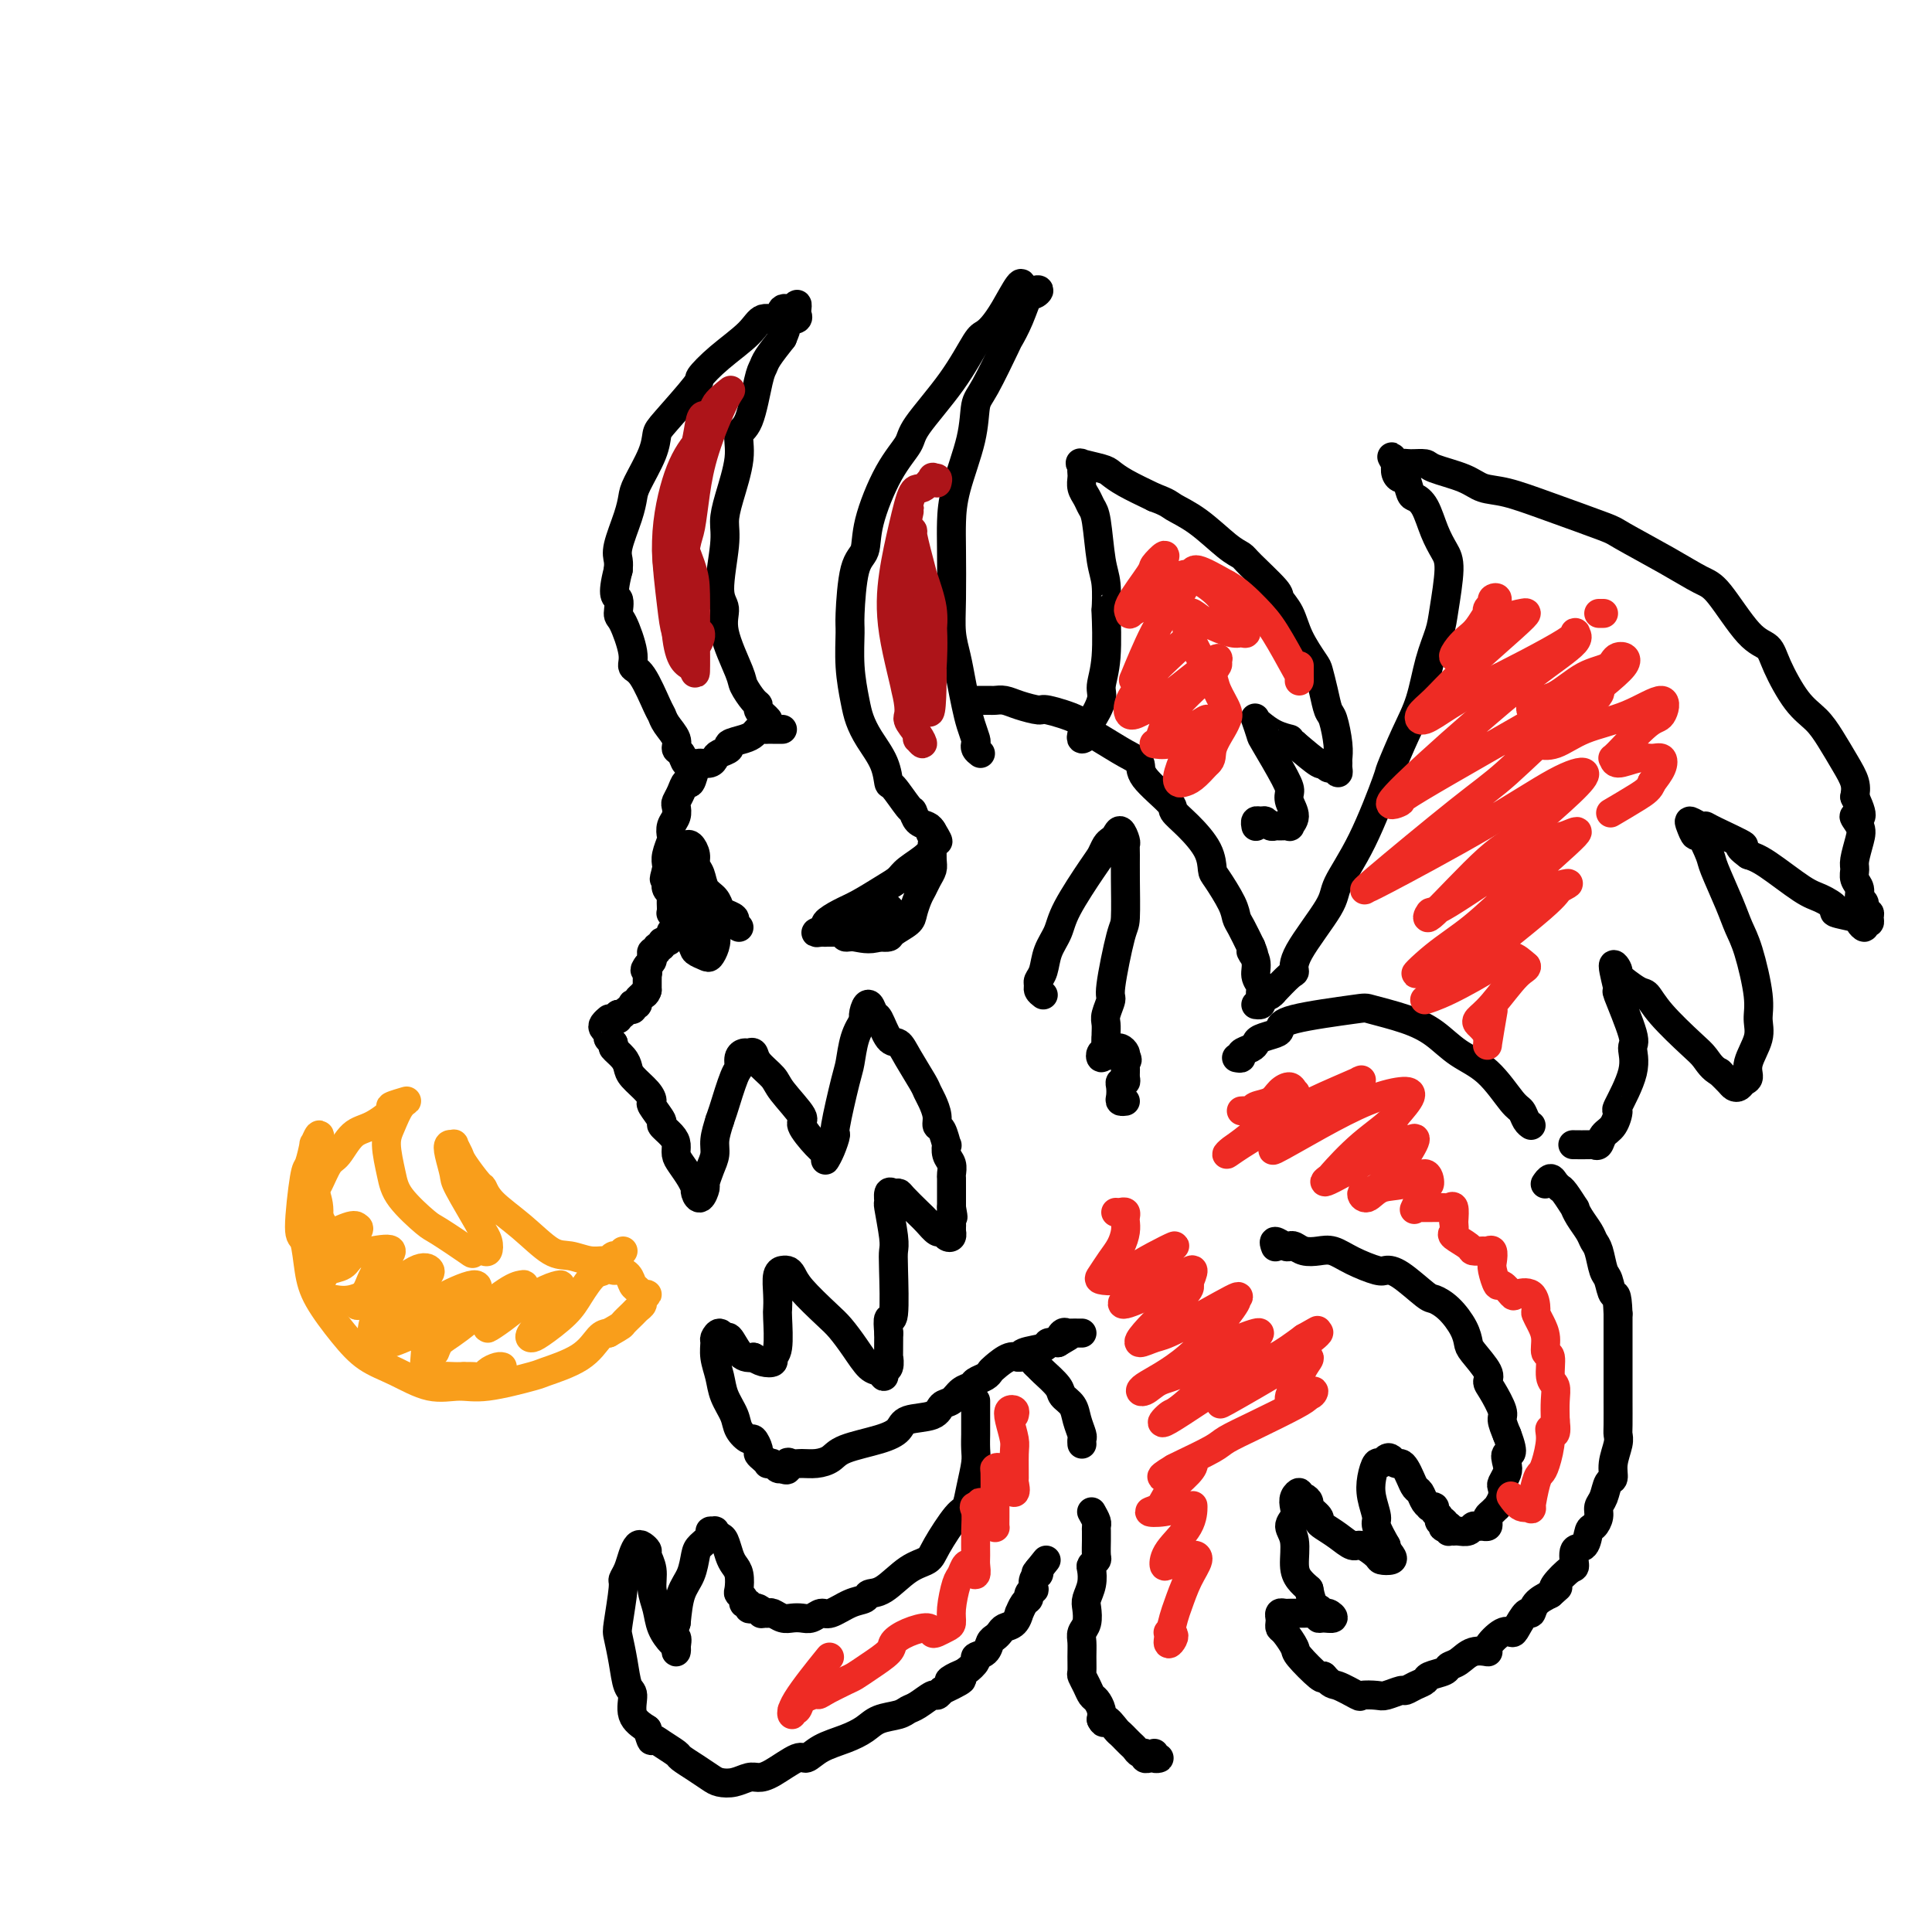 <svg viewBox='0 0 400 400' version='1.1' xmlns='http://www.w3.org/2000/svg' xmlns:xlink='http://www.w3.org/1999/xlink'><g fill='none' stroke='#000000' stroke-width='6' stroke-linecap='round' stroke-linejoin='round'><path d='M159,149c-0.306,-0.337 -0.611,-0.675 -1,-1c-0.389,-0.325 -0.861,-0.638 -1,-1c-0.139,-0.362 0.056,-0.774 0,-1c-0.056,-0.226 -0.364,-0.266 -1,-1c-0.636,-0.734 -1.601,-2.162 -2,-3c-0.399,-0.838 -0.233,-1.088 -1,-3c-0.767,-1.912 -2.469,-5.487 -3,-8c-0.531,-2.513 0.108,-3.964 0,-5c-0.108,-1.036 -0.963,-1.658 -1,-4c-0.037,-2.342 0.745,-6.403 1,-9c0.255,-2.597 -0.017,-3.729 0,-5c0.017,-1.271 0.323,-2.680 1,-5c0.677,-2.320 1.726,-5.553 2,-8c0.274,-2.447 -0.226,-4.110 0,-5c0.226,-0.890 1.179,-1.006 2,-3c0.821,-1.994 1.509,-5.864 2,-8c0.491,-2.136 0.786,-2.537 1,-3c0.214,-0.463 0.347,-0.990 1,-2c0.653,-1.010 1.827,-2.505 3,-4'/><path d='M162,70c1.364,-3.212 0.274,-1.241 0,-1c-0.274,0.241 0.267,-1.247 1,-2c0.733,-0.753 1.659,-0.772 2,-1c0.341,-0.228 0.098,-0.666 0,-1c-0.098,-0.334 -0.052,-0.565 0,-1c0.052,-0.435 0.109,-1.075 0,-1c-0.109,0.075 -0.386,0.865 -1,1c-0.614,0.135 -1.566,-0.383 -2,0c-0.434,0.383 -0.349,1.669 -1,2c-0.651,0.331 -2.040,-0.292 -3,0c-0.960,0.292 -1.493,1.500 -3,3c-1.507,1.500 -3.987,3.293 -6,5c-2.013,1.707 -3.560,3.329 -4,4c-0.440,0.671 0.225,0.393 -1,2c-1.225,1.607 -4.342,5.101 -6,7c-1.658,1.899 -1.858,2.203 -2,3c-0.142,0.797 -0.228,2.086 -1,4c-0.772,1.914 -2.231,4.452 -3,6c-0.769,1.548 -0.847,2.105 -1,3c-0.153,0.895 -0.381,2.126 -1,4c-0.619,1.874 -1.628,4.389 -2,6c-0.372,1.611 -0.106,2.317 0,3c0.106,0.683 0.053,1.341 0,2'/><path d='M128,118c-1.540,5.982 -0.389,5.438 0,6c0.389,0.562 0.018,2.229 0,3c-0.018,0.771 0.317,0.644 1,2c0.683,1.356 1.713,4.194 2,6c0.287,1.806 -0.170,2.580 0,3c0.170,0.420 0.967,0.486 2,2c1.033,1.514 2.300,4.476 3,6c0.700,1.524 0.832,1.612 1,2c0.168,0.388 0.374,1.078 1,2c0.626,0.922 1.674,2.075 2,3c0.326,0.925 -0.070,1.621 0,2c0.070,0.379 0.607,0.441 1,1c0.393,0.559 0.641,1.614 1,2c0.359,0.386 0.827,0.104 1,0c0.173,-0.104 0.049,-0.030 0,0c-0.049,0.030 -0.025,0.015 0,0'/><path d='M203,156c-0.416,-0.322 -0.832,-0.644 -1,-1c-0.168,-0.356 -0.086,-0.748 0,-1c0.086,-0.252 0.178,-0.366 0,-1c-0.178,-0.634 -0.626,-1.788 -1,-3c-0.374,-1.212 -0.675,-2.482 -1,-4c-0.325,-1.518 -0.676,-3.283 -1,-5c-0.324,-1.717 -0.623,-3.384 -1,-5c-0.377,-1.616 -0.832,-3.179 -1,-5c-0.168,-1.821 -0.048,-3.899 0,-7c0.048,-3.101 0.026,-7.226 0,-10c-0.026,-2.774 -0.056,-4.197 0,-6c0.056,-1.803 0.197,-3.986 1,-7c0.803,-3.014 2.266,-6.857 3,-10c0.734,-3.143 0.738,-5.584 1,-7c0.262,-1.416 0.781,-1.806 2,-4c1.219,-2.194 3.138,-6.190 4,-8c0.862,-1.810 0.668,-1.432 1,-2c0.332,-0.568 1.189,-2.083 2,-4c0.811,-1.917 1.576,-4.238 2,-5c0.424,-0.762 0.505,0.033 1,0c0.495,-0.033 1.402,-0.893 1,-1c-0.402,-0.107 -2.115,0.541 -3,1c-0.885,0.459 -0.943,0.730 -1,1'/><path d='M211,62c1.711,-6.959 -1.013,-1.358 -3,2c-1.987,3.358 -3.237,4.473 -4,5c-0.763,0.527 -1.039,0.467 -2,2c-0.961,1.533 -2.608,4.660 -5,8c-2.392,3.340 -5.529,6.894 -7,9c-1.471,2.106 -1.276,2.763 -2,4c-0.724,1.237 -2.366,3.053 -4,6c-1.634,2.947 -3.261,7.027 -4,10c-0.739,2.973 -0.591,4.841 -1,6c-0.409,1.159 -1.374,1.608 -2,4c-0.626,2.392 -0.911,6.726 -1,9c-0.089,2.274 0.019,2.487 0,4c-0.019,1.513 -0.167,4.325 0,7c0.167,2.675 0.647,5.211 1,7c0.353,1.789 0.579,2.829 1,4c0.421,1.171 1.037,2.472 2,4c0.963,1.528 2.271,3.283 3,5c0.729,1.717 0.877,3.395 1,4c0.123,0.605 0.222,0.137 1,1c0.778,0.863 2.236,3.057 3,4c0.764,0.943 0.834,0.634 1,1c0.166,0.366 0.429,1.406 1,2c0.571,0.594 1.449,0.741 2,1c0.551,0.259 0.776,0.629 1,1'/><path d='M193,172c2.333,3.800 0.667,1.800 0,1c-0.667,-0.800 -0.333,-0.400 0,0'/><path d='M162,151c-0.756,0.002 -1.512,0.003 -2,0c-0.488,-0.003 -0.710,-0.012 -1,0c-0.290,0.012 -0.650,0.045 -1,0c-0.350,-0.045 -0.691,-0.167 -1,0c-0.309,0.167 -0.587,0.622 -1,1c-0.413,0.378 -0.961,0.678 -2,1c-1.039,0.322 -2.567,0.664 -3,1c-0.433,0.336 0.231,0.664 0,1c-0.231,0.336 -1.357,0.679 -2,1c-0.643,0.321 -0.802,0.620 -1,1c-0.198,0.380 -0.434,0.843 -1,1c-0.566,0.157 -1.461,0.009 -2,0c-0.539,-0.009 -0.723,0.120 -1,1c-0.277,0.880 -0.649,2.511 -1,3c-0.351,0.489 -0.682,-0.164 -1,0c-0.318,0.164 -0.625,1.146 -1,2c-0.375,0.854 -0.819,1.581 -1,2c-0.181,0.419 -0.100,0.530 0,1c0.100,0.470 0.219,1.298 0,2c-0.219,0.702 -0.777,1.277 -1,2c-0.223,0.723 -0.112,1.594 0,2c0.112,0.406 0.226,0.346 0,1c-0.226,0.654 -0.792,2.022 -1,3c-0.208,0.978 -0.060,1.565 0,2c0.060,0.435 0.030,0.717 0,1'/><path d='M138,180c-0.933,3.443 -0.264,1.552 0,1c0.264,-0.552 0.123,0.237 0,1c-0.123,0.763 -0.229,1.501 0,2c0.229,0.499 0.792,0.761 1,1c0.208,0.239 0.059,0.456 0,1c-0.059,0.544 -0.030,1.417 0,2c0.030,0.583 0.061,0.877 0,1c-0.061,0.123 -0.212,0.074 0,0c0.212,-0.074 0.789,-0.174 1,0c0.211,0.174 0.057,0.621 0,1c-0.057,0.379 -0.015,0.689 0,1c0.015,0.311 0.004,0.622 0,1c-0.004,0.378 -0.001,0.822 0,1c0.001,0.178 0.001,0.089 0,0'/><path d='M140,193c0.071,1.968 -0.750,0.388 -1,0c-0.250,-0.388 0.073,0.417 0,1c-0.073,0.583 -0.540,0.945 -1,1c-0.460,0.055 -0.912,-0.196 -1,0c-0.088,0.196 0.186,0.840 0,1c-0.186,0.160 -0.834,-0.164 -1,0c-0.166,0.164 0.149,0.818 0,1c-0.149,0.182 -0.762,-0.106 -1,0c-0.238,0.106 -0.103,0.605 0,1c0.103,0.395 0.172,0.684 0,1c-0.172,0.316 -0.586,0.658 -1,1'/><path d='M134,200c-0.928,1.245 -0.249,0.858 0,1c0.249,0.142 0.067,0.811 0,1c-0.067,0.189 -0.018,-0.104 0,0c0.018,0.104 0.005,0.605 0,1c-0.005,0.395 -0.001,0.684 0,1c0.001,0.316 0.001,0.658 0,1'/><path d='M134,205c-0.244,1.012 -0.854,1.042 -1,1c-0.146,-0.042 0.171,-0.156 0,0c-0.171,0.156 -0.830,0.582 -1,1c-0.170,0.418 0.148,0.829 0,1c-0.148,0.171 -0.760,0.102 -1,0c-0.240,-0.102 -0.106,-0.237 0,0c0.106,0.237 0.183,0.847 0,1c-0.183,0.153 -0.626,-0.151 -1,0c-0.374,0.151 -0.678,0.757 -1,1c-0.322,0.243 -0.661,0.121 -1,0'/><path d='M128,210c-0.883,1.000 -0.092,0.999 0,1c0.092,0.001 -0.515,0.003 -1,0c-0.485,-0.003 -0.849,-0.012 -1,0c-0.151,0.012 -0.089,0.044 0,0c0.089,-0.044 0.206,-0.166 0,0c-0.206,0.166 -0.735,0.618 -1,1c-0.265,0.382 -0.264,0.694 0,1c0.264,0.306 0.792,0.608 1,1c0.208,0.392 0.094,0.875 0,1c-0.094,0.125 -0.170,-0.107 0,0c0.170,0.107 0.585,0.554 1,1'/><path d='M127,216c0.203,0.751 -0.289,0.627 0,1c0.289,0.373 1.360,1.242 2,2c0.640,0.758 0.849,1.405 1,2c0.151,0.595 0.245,1.137 1,2c0.755,0.863 2.172,2.048 3,3c0.828,0.952 1.065,1.673 1,2c-0.065,0.327 -0.434,0.262 0,1c0.434,0.738 1.671,2.281 2,3c0.329,0.719 -0.250,0.614 0,1c0.250,0.386 1.327,1.261 2,2c0.673,0.739 0.940,1.340 1,2c0.060,0.660 -0.089,1.377 0,2c0.089,0.623 0.415,1.150 1,2c0.585,0.850 1.427,2.023 2,3c0.573,0.977 0.875,1.757 1,2c0.125,0.243 0.071,-0.052 0,0c-0.071,0.052 -0.160,0.450 0,1c0.160,0.550 0.569,1.252 1,1c0.431,-0.252 0.885,-1.459 1,-2c0.115,-0.541 -0.110,-0.416 0,-1c0.110,-0.584 0.555,-1.878 1,-3c0.445,-1.122 0.889,-2.071 1,-3c0.111,-0.929 -0.111,-1.837 0,-3c0.111,-1.163 0.556,-2.582 1,-4'/><path d='M149,232c0.896,-2.661 0.635,-1.813 1,-3c0.365,-1.187 1.354,-4.409 2,-6c0.646,-1.591 0.947,-1.552 1,-2c0.053,-0.448 -0.143,-1.383 0,-2c0.143,-0.617 0.623,-0.916 1,-1c0.377,-0.084 0.651,0.047 1,0c0.349,-0.047 0.775,-0.272 1,0c0.225,0.272 0.250,1.040 1,2c0.750,0.960 2.224,2.113 3,3c0.776,0.887 0.853,1.508 2,3c1.147,1.492 3.365,3.853 4,5c0.635,1.147 -0.314,1.079 0,2c0.314,0.921 1.891,2.831 3,4c1.109,1.169 1.752,1.598 2,2c0.248,0.402 0.103,0.778 0,1c-0.103,0.222 -0.165,0.291 0,0c0.165,-0.291 0.555,-0.943 1,-2c0.445,-1.057 0.945,-2.519 1,-3c0.055,-0.481 -0.333,0.020 0,-2c0.333,-2.020 1.388,-6.562 2,-9c0.612,-2.438 0.780,-2.772 1,-4c0.220,-1.228 0.491,-3.351 1,-5c0.509,-1.649 1.254,-2.825 2,-4'/><path d='M179,211c1.250,-4.522 0.376,-1.829 0,-1c-0.376,0.829 -0.252,-0.208 0,-1c0.252,-0.792 0.634,-1.338 1,-1c0.366,0.338 0.716,1.561 1,2c0.284,0.439 0.503,0.092 1,1c0.497,0.908 1.271,3.069 2,4c0.729,0.931 1.413,0.633 2,1c0.587,0.367 1.075,1.400 2,3c0.925,1.600 2.286,3.767 3,5c0.714,1.233 0.783,1.532 1,2c0.217,0.468 0.584,1.104 1,2c0.416,0.896 0.882,2.053 1,3c0.118,0.947 -0.113,1.685 0,2c0.113,0.315 0.570,0.205 1,1c0.430,0.795 0.833,2.493 1,3c0.167,0.507 0.097,-0.177 0,0c-0.097,0.177 -0.222,1.216 0,2c0.222,0.784 0.792,1.313 1,2c0.208,0.687 0.056,1.532 0,2c-0.056,0.468 -0.015,0.559 0,1c0.015,0.441 0.004,1.232 0,2c-0.004,0.768 -0.001,1.515 0,2c0.001,0.485 0.000,0.710 0,1c-0.000,0.290 -0.000,0.645 0,1'/><path d='M197,250c0.619,3.520 0.166,1.321 0,1c-0.166,-0.321 -0.044,1.238 0,2c0.044,0.762 0.009,0.727 0,1c-0.009,0.273 0.009,0.854 0,1c-0.009,0.146 -0.043,-0.141 0,0c0.043,0.141 0.163,0.711 0,1c-0.163,0.289 -0.609,0.297 -1,0c-0.391,-0.297 -0.728,-0.899 -1,-1c-0.272,-0.101 -0.478,0.298 -1,0c-0.522,-0.298 -1.358,-1.295 -2,-2c-0.642,-0.705 -1.090,-1.119 -2,-2c-0.910,-0.881 -2.282,-2.228 -3,-3c-0.718,-0.772 -0.782,-0.969 -1,-1c-0.218,-0.031 -0.591,0.103 -1,0c-0.409,-0.103 -0.856,-0.442 -1,0c-0.144,0.442 0.014,1.666 0,2c-0.014,0.334 -0.199,-0.220 0,1c0.199,1.220 0.782,4.216 1,6c0.218,1.784 0.072,2.356 0,3c-0.072,0.644 -0.071,1.358 0,4c0.071,2.642 0.211,7.211 0,9c-0.211,1.789 -0.775,0.797 -1,1c-0.225,0.203 -0.113,1.602 0,3'/><path d='M184,276c-0.017,5.508 -0.059,4.779 0,5c0.059,0.221 0.221,1.393 0,2c-0.221,0.607 -0.824,0.648 -1,1c-0.176,0.352 0.077,1.013 0,1c-0.077,-0.013 -0.482,-0.700 -1,-1c-0.518,-0.300 -1.147,-0.212 -2,-1c-0.853,-0.788 -1.930,-2.452 -3,-4c-1.070,-1.548 -2.132,-2.979 -3,-4c-0.868,-1.021 -1.543,-1.633 -3,-3c-1.457,-1.367 -3.696,-3.491 -5,-5c-1.304,-1.509 -1.674,-2.404 -2,-3c-0.326,-0.596 -0.609,-0.894 -1,-1c-0.391,-0.106 -0.889,-0.021 -1,0c-0.111,0.021 0.166,-0.020 0,0c-0.166,0.020 -0.775,0.103 -1,1c-0.225,0.897 -0.064,2.607 0,4c0.064,1.393 0.033,2.468 0,3c-0.033,0.532 -0.067,0.522 0,2c0.067,1.478 0.236,4.446 0,6c-0.236,1.554 -0.878,1.695 -1,2c-0.122,0.305 0.275,0.774 0,1c-0.275,0.226 -1.221,0.207 -2,0c-0.779,-0.207 -1.389,-0.604 -2,-1'/><path d='M156,281c-1.345,0.270 -2.206,-0.054 -3,-1c-0.794,-0.946 -1.519,-2.515 -2,-3c-0.481,-0.485 -0.718,0.113 -1,0c-0.282,-0.113 -0.608,-0.936 -1,-1c-0.392,-0.064 -0.849,0.632 -1,1c-0.151,0.368 0.005,0.409 0,1c-0.005,0.591 -0.171,1.733 0,3c0.171,1.267 0.680,2.659 1,4c0.320,1.341 0.453,2.631 1,4c0.547,1.369 1.510,2.819 2,4c0.490,1.181 0.509,2.095 1,3c0.491,0.905 1.455,1.800 2,2c0.545,0.200 0.672,-0.297 1,0c0.328,0.297 0.858,1.386 1,2c0.142,0.614 -0.102,0.752 0,1c0.102,0.248 0.552,0.606 1,1c0.448,0.394 0.893,0.824 1,1c0.107,0.176 -0.126,0.099 0,0c0.126,-0.099 0.611,-0.219 1,0c0.389,0.219 0.683,0.777 1,1c0.317,0.223 0.659,0.112 1,0'/><path d='M162,304c1.581,1.010 1.032,-0.463 1,-1c-0.032,-0.537 0.452,-0.136 1,0c0.548,0.136 1.161,0.006 2,0c0.839,-0.006 1.906,0.112 3,0c1.094,-0.112 2.215,-0.454 3,-1c0.785,-0.546 1.233,-1.297 3,-2c1.767,-0.703 4.854,-1.358 7,-2c2.146,-0.642 3.352,-1.270 4,-2c0.648,-0.730 0.740,-1.561 2,-2c1.260,-0.439 3.690,-0.485 5,-1c1.310,-0.515 1.502,-1.500 2,-2c0.498,-0.500 1.303,-0.515 2,-1c0.697,-0.485 1.286,-1.440 2,-2c0.714,-0.560 1.551,-0.726 2,-1c0.449,-0.274 0.508,-0.656 1,-1c0.492,-0.344 1.418,-0.652 2,-1c0.582,-0.348 0.821,-0.737 1,-1c0.179,-0.263 0.297,-0.399 1,-1c0.703,-0.601 1.991,-1.667 3,-2c1.009,-0.333 1.740,0.068 2,0c0.260,-0.068 0.049,-0.606 1,-1c0.951,-0.394 3.064,-0.645 4,-1c0.936,-0.355 0.696,-0.816 1,-1c0.304,-0.184 1.152,-0.092 2,0'/><path d='M219,278c4.261,-2.486 1.915,-1.202 1,-1c-0.915,0.202 -0.397,-0.678 0,-1c0.397,-0.322 0.673,-0.086 1,0c0.327,0.086 0.704,0.023 1,0c0.296,-0.023 0.512,-0.006 1,0c0.488,0.006 1.247,0.002 1,0c-0.247,-0.002 -1.499,-0.000 -2,0c-0.501,0.000 -0.250,0.000 0,0'/><path d='M202,145c-0.090,0.000 -0.179,0.000 0,0c0.179,-0.000 0.628,-0.001 1,0c0.372,0.001 0.667,0.003 1,0c0.333,-0.003 0.702,-0.011 1,0c0.298,0.011 0.523,0.040 1,0c0.477,-0.040 1.207,-0.148 2,0c0.793,0.148 1.650,0.554 3,1c1.350,0.446 3.192,0.934 4,1c0.808,0.066 0.582,-0.288 2,0c1.418,0.288 4.479,1.218 6,2c1.521,0.782 1.503,1.418 2,2c0.497,0.582 1.511,1.112 3,2c1.489,0.888 3.455,2.135 5,3c1.545,0.865 2.670,1.349 3,2c0.330,0.651 -0.136,1.468 1,3c1.136,1.532 3.873,3.780 5,5c1.127,1.220 0.643,1.412 1,2c0.357,0.588 1.556,1.571 3,3c1.444,1.429 3.132,3.303 4,5c0.868,1.697 0.914,3.216 1,4c0.086,0.784 0.211,0.835 1,2c0.789,1.165 2.242,3.446 3,5c0.758,1.554 0.819,2.380 1,3c0.181,0.620 0.480,1.034 1,2c0.520,0.966 1.260,2.483 2,4'/><path d='M259,196c1.327,3.240 0.145,1.339 0,1c-0.145,-0.339 0.745,0.882 1,2c0.255,1.118 -0.127,2.132 0,3c0.127,0.868 0.762,1.592 1,2c0.238,0.408 0.077,0.502 0,1c-0.077,0.498 -0.072,1.402 0,2c0.072,0.598 0.212,0.892 0,1c-0.212,0.108 -0.775,0.031 -1,0c-0.225,-0.031 -0.113,-0.015 0,0'/><path d='M256,219c0.476,0.089 0.952,0.179 1,0c0.048,-0.179 -0.331,-0.625 0,-1c0.331,-0.375 1.371,-0.677 2,-1c0.629,-0.323 0.848,-0.667 1,-1c0.152,-0.333 0.237,-0.657 1,-1c0.763,-0.343 2.202,-0.706 3,-1c0.798,-0.294 0.953,-0.518 1,-1c0.047,-0.482 -0.015,-1.221 3,-2c3.015,-0.779 9.105,-1.597 12,-2c2.895,-0.403 2.594,-0.389 4,0c1.406,0.389 4.520,1.155 7,2c2.480,0.845 4.328,1.769 6,3c1.672,1.231 3.169,2.767 5,4c1.831,1.233 3.997,2.162 6,4c2.003,1.838 3.843,4.584 5,6c1.157,1.416 1.630,1.503 2,2c0.370,0.497 0.638,1.403 1,2c0.362,0.597 0.818,0.885 1,1c0.182,0.115 0.091,0.058 0,0'/><path d='M264,258c0.054,0.143 0.108,0.286 0,0c-0.108,-0.286 -0.378,-1.001 0,-1c0.378,0.001 1.403,0.719 2,1c0.597,0.281 0.767,0.126 1,0c0.233,-0.126 0.528,-0.225 1,0c0.472,0.225 1.121,0.772 2,1c0.879,0.228 1.989,0.138 3,0c1.011,-0.138 1.924,-0.324 3,0c1.076,0.324 2.316,1.159 4,2c1.684,0.841 3.812,1.688 5,2c1.188,0.312 1.437,0.088 2,0c0.563,-0.088 1.439,-0.039 3,1c1.561,1.039 3.805,3.070 5,4c1.195,0.930 1.340,0.761 2,1c0.660,0.239 1.834,0.886 3,2c1.166,1.114 2.322,2.693 3,4c0.678,1.307 0.877,2.340 1,3c0.123,0.660 0.170,0.947 1,2c0.830,1.053 2.442,2.872 3,4c0.558,1.128 0.061,1.565 0,2c-0.061,0.435 0.314,0.869 1,2c0.686,1.131 1.685,2.958 2,4c0.315,1.042 -0.053,1.298 0,2c0.053,0.702 0.526,1.851 1,3'/><path d='M312,297c1.861,4.831 0.512,3.910 0,4c-0.512,0.090 -0.189,1.192 0,2c0.189,0.808 0.243,1.320 0,2c-0.243,0.680 -0.782,1.526 -1,2c-0.218,0.474 -0.114,0.575 0,1c0.114,0.425 0.237,1.175 0,2c-0.237,0.825 -0.834,1.726 -1,2c-0.166,0.274 0.100,-0.081 0,0c-0.100,0.081 -0.566,0.596 -1,1c-0.434,0.404 -0.837,0.697 -1,1c-0.163,0.303 -0.085,0.616 0,1c0.085,0.384 0.179,0.839 0,1c-0.179,0.161 -0.629,0.029 -1,0c-0.371,-0.029 -0.662,0.045 -1,0c-0.338,-0.045 -0.721,-0.208 -1,0c-0.279,0.208 -0.453,0.789 -1,1c-0.547,0.211 -1.467,0.054 -2,0c-0.533,-0.054 -0.679,-0.004 -1,0c-0.321,0.004 -0.817,-0.037 -1,0c-0.183,0.037 -0.052,0.154 0,0c0.052,-0.154 0.026,-0.577 0,-1'/><path d='M300,316c-1.769,0.602 -1.191,0.106 -1,0c0.191,-0.106 -0.005,0.179 0,0c0.005,-0.179 0.213,-0.822 0,-1c-0.213,-0.178 -0.846,0.110 -1,0c-0.154,-0.110 0.170,-0.617 0,-1c-0.170,-0.383 -0.833,-0.640 -1,-1c-0.167,-0.360 0.163,-0.821 0,-1c-0.163,-0.179 -0.817,-0.074 -1,0c-0.183,0.074 0.106,0.119 0,0c-0.106,-0.119 -0.606,-0.403 -1,-1c-0.394,-0.597 -0.683,-1.509 -1,-2c-0.317,-0.491 -0.662,-0.561 -1,-1c-0.338,-0.439 -0.668,-1.245 -1,-2c-0.332,-0.755 -0.666,-1.457 -1,-2c-0.334,-0.543 -0.667,-0.926 -1,-1c-0.333,-0.074 -0.667,0.160 -1,0c-0.333,-0.160 -0.667,-0.714 -1,-1c-0.333,-0.286 -0.665,-0.304 -1,0c-0.335,0.304 -0.674,0.929 -1,1c-0.326,0.071 -0.639,-0.411 -1,0c-0.361,0.411 -0.771,1.715 -1,3c-0.229,1.285 -0.278,2.551 0,4c0.278,1.449 0.883,3.083 1,4c0.117,0.917 -0.252,1.119 0,2c0.252,0.881 1.126,2.440 2,4'/><path d='M287,320c0.412,2.347 -0.059,1.216 0,1c0.059,-0.216 0.647,0.484 1,1c0.353,0.516 0.471,0.847 0,1c-0.471,0.153 -1.532,0.126 -2,0c-0.468,-0.126 -0.342,-0.352 -1,-1c-0.658,-0.648 -2.100,-1.718 -3,-2c-0.900,-0.282 -1.258,0.224 -2,0c-0.742,-0.224 -1.867,-1.177 -3,-2c-1.133,-0.823 -2.275,-1.516 -3,-2c-0.725,-0.484 -1.034,-0.761 -1,-1c0.034,-0.239 0.412,-0.441 0,-1c-0.412,-0.559 -1.612,-1.475 -2,-2c-0.388,-0.525 0.036,-0.660 0,-1c-0.036,-0.340 -0.532,-0.884 -1,-1c-0.468,-0.116 -0.909,0.195 -1,0c-0.091,-0.195 0.167,-0.898 0,-1c-0.167,-0.102 -0.759,0.396 -1,1c-0.241,0.604 -0.132,1.313 0,2c0.132,0.687 0.286,1.353 0,2c-0.286,0.647 -1.013,1.276 -1,2c0.013,0.724 0.766,1.545 1,3c0.234,1.455 -0.052,3.546 0,5c0.052,1.454 0.444,2.273 1,3c0.556,0.727 1.278,1.364 2,2'/><path d='M271,329c0.712,3.780 1.491,3.731 2,4c0.509,0.269 0.749,0.858 1,1c0.251,0.142 0.513,-0.162 1,0c0.487,0.162 1.199,0.789 1,1c-0.199,0.211 -1.311,0.004 -2,0c-0.689,-0.004 -0.957,0.195 -1,0c-0.043,-0.195 0.139,-0.784 0,-1c-0.139,-0.216 -0.601,-0.058 -1,0c-0.399,0.058 -0.737,0.016 -1,0c-0.263,-0.016 -0.453,-0.005 -1,0c-0.547,0.005 -1.453,0.004 -2,0c-0.547,-0.004 -0.735,-0.012 -1,0c-0.265,0.012 -0.607,0.045 -1,0c-0.393,-0.045 -0.835,-0.169 -1,0c-0.165,0.169 -0.051,0.630 0,1c0.051,0.370 0.038,0.649 0,1c-0.038,0.351 -0.101,0.774 0,1c0.101,0.226 0.367,0.254 1,1c0.633,0.746 1.634,2.210 2,3c0.366,0.790 0.099,0.905 1,2c0.901,1.095 2.972,3.170 4,4c1.028,0.830 1.014,0.415 1,0'/><path d='M274,347c1.834,2.034 1.918,1.618 3,2c1.082,0.382 3.162,1.563 4,2c0.838,0.437 0.433,0.132 1,0c0.567,-0.132 2.105,-0.091 3,0c0.895,0.091 1.147,0.232 2,0c0.853,-0.232 2.306,-0.836 3,-1c0.694,-0.164 0.627,0.111 1,0c0.373,-0.111 1.184,-0.607 2,-1c0.816,-0.393 1.635,-0.681 2,-1c0.365,-0.319 0.274,-0.667 1,-1c0.726,-0.333 2.269,-0.649 3,-1c0.731,-0.351 0.648,-0.736 1,-1c0.352,-0.264 1.137,-0.408 2,-1c0.863,-0.592 1.804,-1.633 3,-2c1.196,-0.367 2.648,-0.061 3,0c0.352,0.061 -0.397,-0.125 0,-1c0.397,-0.875 1.938,-2.439 3,-3c1.062,-0.561 1.645,-0.118 2,0c0.355,0.118 0.482,-0.090 1,-1c0.518,-0.910 1.428,-2.522 2,-3c0.572,-0.478 0.808,0.179 1,0c0.192,-0.179 0.341,-1.194 1,-2c0.659,-0.806 1.830,-1.403 3,-2'/><path d='M321,330c2.281,-2.070 1.485,-1.245 1,-1c-0.485,0.245 -0.659,-0.089 0,-1c0.659,-0.911 2.152,-2.398 3,-3c0.848,-0.602 1.053,-0.317 1,-1c-0.053,-0.683 -0.364,-2.332 0,-3c0.364,-0.668 1.403,-0.353 2,-1c0.597,-0.647 0.751,-2.255 1,-3c0.249,-0.745 0.591,-0.627 1,-1c0.409,-0.373 0.884,-1.236 1,-2c0.116,-0.764 -0.128,-1.428 0,-2c0.128,-0.572 0.626,-1.053 1,-2c0.374,-0.947 0.622,-2.362 1,-3c0.378,-0.638 0.886,-0.500 1,-1c0.114,-0.500 -0.166,-1.639 0,-3c0.166,-1.361 0.776,-2.945 1,-4c0.224,-1.055 0.060,-1.582 0,-2c-0.060,-0.418 -0.016,-0.727 0,-2c0.016,-1.273 0.004,-3.508 0,-5c-0.004,-1.492 -0.001,-2.239 0,-3c0.001,-0.761 0.000,-1.534 0,-3c-0.000,-1.466 -0.000,-3.626 0,-5c0.000,-1.374 0.000,-1.964 0,-3c-0.000,-1.036 -0.000,-2.518 0,-4'/><path d='M335,272c-0.179,-4.918 -0.625,-3.712 -1,-4c-0.375,-0.288 -0.677,-2.068 -1,-3c-0.323,-0.932 -0.667,-1.015 -1,-2c-0.333,-0.985 -0.654,-2.871 -1,-4c-0.346,-1.129 -0.718,-1.501 -1,-2c-0.282,-0.499 -0.474,-1.125 -1,-2c-0.526,-0.875 -1.385,-2.000 -2,-3c-0.615,-1.000 -0.987,-1.875 -1,-2c-0.013,-0.125 0.333,0.500 0,0c-0.333,-0.500 -1.346,-2.125 -2,-3c-0.654,-0.875 -0.949,-1.001 -1,-1c-0.051,0.001 0.144,0.130 0,0c-0.144,-0.130 -0.626,-0.519 -1,-1c-0.374,-0.481 -0.639,-1.052 -1,-1c-0.361,0.052 -0.817,0.729 -1,1c-0.183,0.271 -0.091,0.135 0,0'/><path d='M211,281c0.760,-0.085 1.521,-0.171 2,0c0.479,0.171 0.677,0.598 1,1c0.323,0.402 0.773,0.778 1,1c0.227,0.222 0.232,0.288 1,1c0.768,0.712 2.301,2.068 3,3c0.699,0.932 0.566,1.440 1,2c0.434,0.560 1.437,1.173 2,2c0.563,0.827 0.687,1.868 1,3c0.313,1.132 0.816,2.355 1,3c0.184,0.645 0.050,0.712 0,1c-0.050,0.288 -0.014,0.797 0,1c0.014,0.203 0.007,0.102 0,0'/><path d='M202,290c-0.000,0.820 -0.000,1.641 0,2c0.000,0.359 0.001,0.257 0,1c-0.001,0.743 -0.003,2.329 0,3c0.003,0.671 0.012,0.425 0,1c-0.012,0.575 -0.046,1.970 0,3c0.046,1.030 0.170,1.693 0,3c-0.170,1.307 -0.635,3.257 -1,5c-0.365,1.743 -0.630,3.280 -1,4c-0.370,0.720 -0.843,0.624 -2,2c-1.157,1.376 -2.997,4.224 -4,6c-1.003,1.776 -1.171,2.479 -2,3c-0.829,0.521 -2.321,0.859 -4,2c-1.679,1.141 -3.546,3.084 -5,4c-1.454,0.916 -2.497,0.805 -3,1c-0.503,0.195 -0.466,0.697 -1,1c-0.534,0.303 -1.637,0.407 -3,1c-1.363,0.593 -2.984,1.675 -4,2c-1.016,0.325 -1.427,-0.108 -2,0c-0.573,0.108 -1.309,0.757 -2,1c-0.691,0.243 -1.337,0.079 -2,0c-0.663,-0.079 -1.343,-0.073 -2,0c-0.657,0.073 -1.292,0.212 -2,0c-0.708,-0.212 -1.488,-0.775 -2,-1c-0.512,-0.225 -0.756,-0.113 -1,0'/><path d='M159,334c-2.188,0.059 -1.160,0.208 -1,0c0.160,-0.208 -0.550,-0.773 -1,-1c-0.450,-0.227 -0.641,-0.116 -1,0c-0.359,0.116 -0.884,0.238 -1,0c-0.116,-0.238 0.179,-0.835 0,-1c-0.179,-0.165 -0.832,0.104 -1,0c-0.168,-0.104 0.148,-0.580 0,-1c-0.148,-0.420 -0.761,-0.783 -1,-1c-0.239,-0.217 -0.106,-0.289 0,-1c0.106,-0.711 0.183,-2.060 0,-3c-0.183,-0.940 -0.628,-1.471 -1,-2c-0.372,-0.529 -0.673,-1.056 -1,-2c-0.327,-0.944 -0.680,-2.306 -1,-3c-0.320,-0.694 -0.606,-0.720 -1,-1c-0.394,-0.280 -0.897,-0.815 -1,-1c-0.103,-0.185 0.193,-0.021 0,0c-0.193,0.021 -0.877,-0.101 -1,0c-0.123,0.101 0.314,0.426 0,1c-0.314,0.574 -1.380,1.397 -2,2c-0.620,0.603 -0.795,0.986 -1,2c-0.205,1.014 -0.440,2.658 -1,4c-0.560,1.342 -1.446,2.384 -2,4c-0.554,1.616 -0.777,3.808 -1,6'/><path d='M140,336c-1.238,3.518 -0.334,2.811 0,3c0.334,0.189 0.097,1.272 0,2c-0.097,0.728 -0.053,1.101 0,1c0.053,-0.101 0.115,-0.676 0,-1c-0.115,-0.324 -0.408,-0.397 -1,-1c-0.592,-0.603 -1.483,-1.738 -2,-3c-0.517,-1.262 -0.660,-2.653 -1,-4c-0.340,-1.347 -0.879,-2.652 -1,-4c-0.121,-1.348 0.175,-2.741 0,-4c-0.175,-1.259 -0.820,-2.385 -1,-3c-0.180,-0.615 0.107,-0.720 0,-1c-0.107,-0.280 -0.607,-0.737 -1,-1c-0.393,-0.263 -0.679,-0.332 -1,0c-0.321,0.332 -0.678,1.066 -1,2c-0.322,0.934 -0.609,2.068 -1,3c-0.391,0.932 -0.886,1.661 -1,2c-0.114,0.339 0.154,0.287 0,2c-0.154,1.713 -0.731,5.191 -1,7c-0.269,1.809 -0.232,1.947 0,3c0.232,1.053 0.659,3.020 1,5c0.341,1.980 0.597,3.974 1,5c0.403,1.026 0.955,1.084 1,2c0.045,0.916 -0.416,2.690 0,4c0.416,1.310 1.708,2.155 3,3'/><path d='M134,358c1.080,3.362 0.782,2.265 1,2c0.218,-0.265 0.954,0.300 2,1c1.046,0.700 2.401,1.536 3,2c0.599,0.464 0.442,0.556 1,1c0.558,0.444 1.830,1.239 3,2c1.170,0.761 2.239,1.486 3,2c0.761,0.514 1.216,0.817 2,1c0.784,0.183 1.898,0.248 3,0c1.102,-0.248 2.192,-0.807 3,-1c0.808,-0.193 1.334,-0.019 2,0c0.666,0.019 1.472,-0.116 3,-1c1.528,-0.884 3.778,-2.516 5,-3c1.222,-0.484 1.417,0.179 2,0c0.583,-0.179 1.553,-1.200 3,-2c1.447,-0.800 3.371,-1.381 5,-2c1.629,-0.619 2.963,-1.278 4,-2c1.037,-0.722 1.777,-1.508 3,-2c1.223,-0.492 2.930,-0.692 4,-1c1.070,-0.308 1.505,-0.726 2,-1c0.495,-0.274 1.050,-0.403 2,-1c0.950,-0.597 2.294,-1.661 3,-2c0.706,-0.339 0.773,0.046 1,0c0.227,-0.046 0.613,-0.523 1,-1'/><path d='M195,350c7.068,-3.340 3.237,-2.191 2,-2c-1.237,0.191 0.120,-0.578 1,-1c0.880,-0.422 1.282,-0.498 2,-1c0.718,-0.502 1.750,-1.430 2,-2c0.250,-0.570 -0.284,-0.783 0,-1c0.284,-0.217 1.384,-0.440 2,-1c0.616,-0.560 0.746,-1.458 1,-2c0.254,-0.542 0.632,-0.728 1,-1c0.368,-0.272 0.725,-0.631 1,-1c0.275,-0.369 0.469,-0.746 1,-1c0.531,-0.254 1.400,-0.383 2,-1c0.600,-0.617 0.930,-1.723 1,-2c0.070,-0.277 -0.121,0.275 0,0c0.121,-0.275 0.555,-1.378 1,-2c0.445,-0.622 0.903,-0.762 1,-1c0.097,-0.238 -0.166,-0.575 0,-1c0.166,-0.425 0.763,-0.940 1,-1c0.237,-0.060 0.115,0.334 0,0c-0.115,-0.334 -0.223,-1.398 0,-2c0.223,-0.602 0.778,-0.744 1,-1c0.222,-0.256 0.111,-0.628 0,-1'/><path d='M215,325c3.111,-3.889 0.889,-1.111 0,0c-0.889,1.111 -0.444,0.556 0,0'/><path d='M226,313c0.423,0.755 0.845,1.510 1,2c0.155,0.490 0.041,0.716 0,1c-0.041,0.284 -0.010,0.625 0,1c0.010,0.375 -0.001,0.783 0,1c0.001,0.217 0.014,0.242 0,1c-0.014,0.758 -0.055,2.250 0,3c0.055,0.750 0.207,0.757 0,1c-0.207,0.243 -0.774,0.721 -1,1c-0.226,0.279 -0.112,0.357 0,1c0.112,0.643 0.222,1.849 0,3c-0.222,1.151 -0.778,2.247 -1,3c-0.222,0.753 -0.112,1.163 0,2c0.112,0.837 0.226,2.102 0,3c-0.226,0.898 -0.794,1.430 -1,2c-0.206,0.570 -0.052,1.178 0,2c0.052,0.822 0.003,1.859 0,3c-0.003,1.141 0.040,2.385 0,3c-0.040,0.615 -0.165,0.602 0,1c0.165,0.398 0.619,1.209 1,2c0.381,0.791 0.690,1.563 1,2c0.310,0.437 0.622,0.541 1,1c0.378,0.459 0.822,1.274 1,2c0.178,0.726 0.089,1.363 0,2'/><path d='M228,356c0.736,1.437 0.575,0.030 1,0c0.425,-0.030 1.437,1.315 2,2c0.563,0.685 0.676,0.708 1,1c0.324,0.292 0.860,0.853 1,1c0.140,0.147 -0.116,-0.119 0,0c0.116,0.119 0.605,0.624 1,1c0.395,0.376 0.697,0.622 1,1c0.303,0.378 0.605,0.886 1,1c0.395,0.114 0.881,-0.166 1,0c0.119,0.166 -0.130,0.777 0,1c0.130,0.223 0.637,0.056 1,0c0.363,-0.056 0.581,-0.001 1,0c0.419,0.001 1.040,-0.051 1,0c-0.040,0.051 -0.742,0.206 -1,0c-0.258,-0.206 -0.074,-0.773 0,-1c0.074,-0.227 0.037,-0.113 0,0'/><path d='M262,206c0.287,0.137 0.575,0.273 1,0c0.425,-0.273 0.988,-0.956 1,-1c0.012,-0.044 -0.525,0.550 0,0c0.525,-0.550 2.113,-2.244 3,-3c0.887,-0.756 1.075,-0.575 1,-1c-0.075,-0.425 -0.412,-1.457 1,-4c1.412,-2.543 4.572,-6.599 6,-9c1.428,-2.401 1.123,-3.148 2,-5c0.877,-1.852 2.934,-4.810 5,-9c2.066,-4.190 4.139,-9.613 5,-12c0.861,-2.387 0.511,-1.737 1,-3c0.489,-1.263 1.818,-4.437 3,-7c1.182,-2.563 2.216,-4.514 3,-7c0.784,-2.486 1.318,-5.508 2,-8c0.682,-2.492 1.511,-4.454 2,-6c0.489,-1.546 0.637,-2.676 1,-5c0.363,-2.324 0.942,-5.842 1,-8c0.058,-2.158 -0.404,-2.957 -1,-4c-0.596,-1.043 -1.326,-2.329 -2,-4c-0.674,-1.671 -1.294,-3.725 -2,-5c-0.706,-1.275 -1.499,-1.769 -2,-2c-0.501,-0.231 -0.709,-0.197 -1,-1c-0.291,-0.803 -0.666,-2.442 -1,-3c-0.334,-0.558 -0.628,-0.035 -1,0c-0.372,0.035 -0.820,-0.419 -1,-1c-0.180,-0.581 -0.090,-1.291 0,-2'/><path d='M289,96c-1.588,-2.784 -0.556,-0.744 0,0c0.556,0.744 0.638,0.191 1,0c0.362,-0.191 1.005,-0.020 2,0c0.995,0.020 2.342,-0.112 3,0c0.658,0.112 0.627,0.468 2,1c1.373,0.532 4.151,1.239 6,2c1.849,0.761 2.769,1.577 4,2c1.231,0.423 2.774,0.454 5,1c2.226,0.546 5.134,1.607 9,3c3.866,1.393 8.688,3.120 11,4c2.312,0.880 2.113,0.915 4,2c1.887,1.085 5.861,3.220 9,5c3.139,1.780 5.444,3.204 7,4c1.556,0.796 2.362,0.965 4,3c1.638,2.035 4.108,5.937 6,8c1.892,2.063 3.206,2.287 4,3c0.794,0.713 1.070,1.916 2,4c0.930,2.084 2.516,5.051 4,7c1.484,1.949 2.867,2.881 4,4c1.133,1.119 2.015,2.424 3,4c0.985,1.576 2.073,3.424 3,5c0.927,1.576 1.693,2.879 2,4c0.307,1.121 0.153,2.061 0,3'/><path d='M384,165c2.728,5.614 0.549,4.147 0,4c-0.549,-0.147 0.531,1.024 1,2c0.469,0.976 0.326,1.756 0,3c-0.326,1.244 -0.835,2.953 -1,4c-0.165,1.047 0.012,1.431 0,2c-0.012,0.569 -0.215,1.323 0,2c0.215,0.677 0.846,1.277 1,2c0.154,0.723 -0.169,1.570 0,2c0.169,0.430 0.831,0.445 1,1c0.169,0.555 -0.155,1.650 0,2c0.155,0.350 0.789,-0.045 1,0c0.211,0.045 0.000,0.531 0,1c-0.000,0.469 0.211,0.921 0,1c-0.211,0.079 -0.843,-0.217 -1,0c-0.157,0.217 0.160,0.946 0,1c-0.160,0.054 -0.798,-0.567 -1,-1c-0.202,-0.433 0.032,-0.679 -1,-1c-1.032,-0.321 -3.329,-0.716 -4,-1c-0.671,-0.284 0.284,-0.457 0,-1c-0.284,-0.543 -1.808,-1.455 -3,-2c-1.192,-0.545 -2.052,-0.724 -4,-2c-1.948,-1.276 -4.985,-3.650 -7,-5c-2.015,-1.350 -3.007,-1.675 -4,-2'/><path d='M362,177c-3.606,-2.609 -0.620,-1.631 -1,-2c-0.380,-0.369 -4.127,-2.083 -6,-3c-1.873,-0.917 -1.872,-1.036 -2,-1c-0.128,0.036 -0.386,0.226 -1,0c-0.614,-0.226 -1.583,-0.870 -2,-1c-0.417,-0.130 -0.282,0.254 0,1c0.282,0.746 0.712,1.854 1,2c0.288,0.146 0.433,-0.670 1,0c0.567,0.670 1.555,2.828 2,4c0.445,1.172 0.348,1.359 1,3c0.652,1.641 2.055,4.735 3,7c0.945,2.265 1.432,3.700 2,5c0.568,1.300 1.216,2.466 2,5c0.784,2.534 1.703,6.437 2,9c0.297,2.563 -0.029,3.786 0,5c0.029,1.214 0.411,2.420 0,4c-0.411,1.580 -1.616,3.534 -2,5c-0.384,1.466 0.053,2.443 0,3c-0.053,0.557 -0.594,0.693 -1,1c-0.406,0.307 -0.676,0.783 -1,1c-0.324,0.217 -0.703,0.174 -1,0c-0.297,-0.174 -0.514,-0.478 -1,-1c-0.486,-0.522 -1.243,-1.261 -2,-2'/><path d='M356,222c-1.511,-0.733 -2.289,-2.064 -3,-3c-0.711,-0.936 -1.355,-1.477 -3,-3c-1.645,-1.523 -4.292,-4.027 -6,-6c-1.708,-1.973 -2.477,-3.413 -3,-4c-0.523,-0.587 -0.801,-0.319 -2,-1c-1.199,-0.681 -3.319,-2.309 -4,-3c-0.681,-0.691 0.078,-0.444 0,-1c-0.078,-0.556 -0.992,-1.914 -1,-1c-0.008,0.914 0.891,4.099 1,5c0.109,0.901 -0.571,-0.482 0,1c0.571,1.482 2.392,5.831 3,8c0.608,2.169 0.003,2.160 0,3c-0.003,0.840 0.595,2.528 0,5c-0.595,2.472 -2.383,5.728 -3,7c-0.617,1.272 -0.064,0.561 0,1c0.064,0.439 -0.362,2.026 -1,3c-0.638,0.974 -1.489,1.333 -2,2c-0.511,0.667 -0.684,1.643 -1,2c-0.316,0.357 -0.775,0.096 -1,0c-0.225,-0.096 -0.214,-0.026 -1,0c-0.786,0.026 -2.367,0.007 -3,0c-0.633,-0.007 -0.316,-0.004 0,0'/><path d='M224,152c-0.117,0.476 -0.234,0.952 0,1c0.234,0.048 0.818,-0.331 1,-1c0.182,-0.669 -0.039,-1.629 0,-2c0.039,-0.371 0.336,-0.154 1,-1c0.664,-0.846 1.694,-2.755 2,-4c0.306,-1.245 -0.113,-1.828 0,-3c0.113,-1.172 0.759,-2.935 1,-6c0.241,-3.065 0.076,-7.434 0,-9c-0.076,-1.566 -0.062,-0.331 0,-1c0.062,-0.669 0.171,-3.243 0,-5c-0.171,-1.757 -0.624,-2.697 -1,-5c-0.376,-2.303 -0.675,-5.969 -1,-8c-0.325,-2.031 -0.675,-2.428 -1,-3c-0.325,-0.572 -0.623,-1.319 -1,-2c-0.377,-0.681 -0.832,-1.296 -1,-2c-0.168,-0.704 -0.049,-1.496 0,-2c0.049,-0.504 0.027,-0.720 0,-1c-0.027,-0.280 -0.058,-0.623 0,-1c0.058,-0.377 0.204,-0.790 0,-1c-0.204,-0.210 -0.759,-0.219 0,0c0.759,0.219 2.832,0.667 4,1c1.168,0.333 1.430,0.551 2,1c0.570,0.449 1.449,1.128 3,2c1.551,0.872 3.776,1.936 6,3'/><path d='M239,103c3.008,1.118 3.029,1.413 4,2c0.971,0.587 2.891,1.467 5,3c2.109,1.533 4.406,3.719 6,5c1.594,1.281 2.486,1.657 3,2c0.514,0.343 0.650,0.652 2,2c1.350,1.348 3.913,3.734 5,5c1.087,1.266 0.697,1.412 1,2c0.303,0.588 1.300,1.619 2,3c0.700,1.381 1.105,3.113 2,5c0.895,1.887 2.281,3.931 3,5c0.719,1.069 0.771,1.164 1,2c0.229,0.836 0.636,2.413 1,4c0.364,1.587 0.686,3.185 1,4c0.314,0.815 0.620,0.848 1,2c0.380,1.152 0.835,3.424 1,5c0.165,1.576 0.041,2.457 0,3c-0.041,0.543 0.000,0.749 0,1c-0.000,0.251 -0.042,0.546 0,1c0.042,0.454 0.169,1.067 0,1c-0.169,-0.067 -0.634,-0.814 -1,-1c-0.366,-0.186 -0.634,0.187 -1,0c-0.366,-0.187 -0.829,-0.935 -1,-1c-0.171,-0.065 -0.049,0.553 -1,0c-0.951,-0.553 -2.976,-2.276 -5,-4'/><path d='M268,154c-1.481,-1.123 -0.685,-0.931 -1,-1c-0.315,-0.069 -1.741,-0.400 -3,-1c-1.259,-0.600 -2.351,-1.470 -3,-2c-0.649,-0.530 -0.853,-0.721 -1,-1c-0.147,-0.279 -0.235,-0.647 0,0c0.235,0.647 0.794,2.308 1,3c0.206,0.692 0.060,0.415 1,2c0.940,1.585 2.966,5.031 4,7c1.034,1.969 1.078,2.461 1,3c-0.078,0.539 -0.276,1.125 0,2c0.276,0.875 1.027,2.038 1,3c-0.027,0.962 -0.833,1.723 -1,2c-0.167,0.277 0.306,0.070 0,0c-0.306,-0.070 -1.391,-0.005 -2,0c-0.609,0.005 -0.741,-0.052 -1,0c-0.259,0.052 -0.644,0.214 -1,0c-0.356,-0.214 -0.684,-0.803 -1,-1c-0.316,-0.197 -0.621,-0.000 -1,0c-0.379,0.000 -0.834,-0.196 -1,0c-0.166,0.196 -0.045,0.783 0,1c0.045,0.217 0.013,0.062 0,0c-0.013,-0.062 -0.006,-0.031 0,0'/><path d='M170,193c-0.667,0.096 -1.335,0.193 -1,0c0.335,-0.193 1.671,-0.674 2,-1c0.329,-0.326 -0.350,-0.496 0,-1c0.350,-0.504 1.730,-1.341 3,-2c1.270,-0.659 2.431,-1.138 4,-2c1.569,-0.862 3.545,-2.105 5,-3c1.455,-0.895 2.390,-1.440 3,-2c0.610,-0.560 0.896,-1.133 2,-2c1.104,-0.867 3.028,-2.026 4,-3c0.972,-0.974 0.993,-1.761 1,-2c0.007,-0.239 -0.001,0.071 0,0c0.001,-0.071 0.011,-0.524 0,0c-0.011,0.524 -0.044,2.026 0,3c0.044,0.974 0.166,1.419 0,2c-0.166,0.581 -0.620,1.296 -1,2c-0.380,0.704 -0.687,1.396 -1,2c-0.313,0.604 -0.632,1.118 -1,2c-0.368,0.882 -0.784,2.131 -1,3c-0.216,0.869 -0.233,1.357 -1,2c-0.767,0.643 -2.283,1.442 -3,2c-0.717,0.558 -0.633,0.874 -1,1c-0.367,0.126 -1.183,0.063 -2,0'/><path d='M182,194c-2.097,0.757 -3.839,0.150 -5,0c-1.161,-0.150 -1.742,0.156 -2,0c-0.258,-0.156 -0.194,-0.774 -1,-1c-0.806,-0.226 -2.482,-0.061 -3,0c-0.518,0.061 0.122,0.016 0,0c-0.122,-0.016 -1.007,-0.004 -1,0c0.007,0.004 0.905,-0.002 2,0c1.095,0.002 2.388,0.012 3,0c0.612,-0.012 0.542,-0.044 1,0c0.458,0.044 1.445,0.165 2,0c0.555,-0.165 0.678,-0.616 1,-1c0.322,-0.384 0.843,-0.703 1,-1c0.157,-0.297 -0.050,-0.574 0,-1c0.050,-0.426 0.356,-1.000 0,-1c-0.356,0.000 -1.375,0.575 -2,1c-0.625,0.425 -0.857,0.702 -1,1c-0.143,0.298 -0.199,0.619 0,1c0.199,0.381 0.653,0.823 1,1c0.347,0.177 0.588,0.089 1,0c0.412,-0.089 0.996,-0.178 2,-1c1.004,-0.822 2.430,-2.378 3,-3c0.570,-0.622 0.285,-0.311 0,0'/><path d='M184,189c1.966,-0.546 0.379,0.088 0,0c-0.379,-0.088 0.448,-0.899 0,-1c-0.448,-0.101 -2.172,0.509 -3,1c-0.828,0.491 -0.761,0.863 -1,1c-0.239,0.137 -0.782,0.039 -1,0c-0.218,-0.039 -0.109,-0.020 0,0'/><path d='M153,192c-0.476,-0.335 -0.953,-0.670 -1,-1c-0.047,-0.330 0.334,-0.654 0,-1c-0.334,-0.346 -1.385,-0.715 -2,-1c-0.615,-0.285 -0.796,-0.485 -1,-1c-0.204,-0.515 -0.432,-1.345 -1,-2c-0.568,-0.655 -1.476,-1.136 -2,-2c-0.524,-0.864 -0.665,-2.113 -1,-3c-0.335,-0.887 -0.863,-1.414 -1,-2c-0.137,-0.586 0.117,-1.231 0,-2c-0.117,-0.769 -0.606,-1.663 -1,-2c-0.394,-0.337 -0.693,-0.118 -1,0c-0.307,0.118 -0.621,0.136 -1,0c-0.379,-0.136 -0.823,-0.426 -1,1c-0.177,1.426 -0.088,4.567 0,6c0.088,1.433 0.174,1.158 0,2c-0.174,0.842 -0.608,2.801 0,5c0.608,2.199 2.257,4.636 3,6c0.743,1.364 0.579,1.653 1,2c0.421,0.347 1.428,0.750 2,1c0.572,0.250 0.710,0.345 1,0c0.290,-0.345 0.732,-1.131 1,-2c0.268,-0.869 0.362,-1.820 0,-3c-0.362,-1.180 -1.181,-2.590 -2,-4'/><path d='M146,189c-0.177,-1.737 -0.620,-1.581 -1,-2c-0.380,-0.419 -0.698,-1.415 -1,-2c-0.302,-0.585 -0.589,-0.760 -1,0c-0.411,0.760 -0.944,2.455 -1,3c-0.056,0.545 0.367,-0.060 1,1c0.633,1.060 1.477,3.785 2,5c0.523,1.215 0.727,0.922 1,1c0.273,0.078 0.617,0.529 1,0c0.383,-0.529 0.807,-2.037 1,-3c0.193,-0.963 0.156,-1.379 0,-2c-0.156,-0.621 -0.431,-1.445 -1,-2c-0.569,-0.555 -1.431,-0.839 -2,-1c-0.569,-0.161 -0.843,-0.197 -1,0c-0.157,0.197 -0.196,0.627 0,1c0.196,0.373 0.627,0.688 1,1c0.373,0.312 0.688,0.620 1,1c0.312,0.380 0.623,0.833 1,1c0.377,0.167 0.822,0.048 1,0c0.178,-0.048 0.089,-0.024 0,0'/><path d='M216,206c-0.430,-0.330 -0.859,-0.661 -1,-1c-0.141,-0.339 0.008,-0.688 0,-1c-0.008,-0.312 -0.171,-0.589 0,-1c0.171,-0.411 0.676,-0.957 1,-2c0.324,-1.043 0.468,-2.583 1,-4c0.532,-1.417 1.452,-2.712 2,-4c0.548,-1.288 0.724,-2.569 2,-5c1.276,-2.431 3.651,-6.013 5,-8c1.349,-1.987 1.671,-2.380 2,-3c0.329,-0.620 0.666,-1.466 1,-2c0.334,-0.534 0.664,-0.757 1,-1c0.336,-0.243 0.679,-0.505 1,-1c0.321,-0.495 0.622,-1.221 1,-1c0.378,0.221 0.834,1.391 1,2c0.166,0.609 0.043,0.659 0,1c-0.043,0.341 -0.005,0.974 0,2c0.005,1.026 -0.022,2.444 0,5c0.022,2.556 0.093,6.250 0,8c-0.093,1.750 -0.351,1.557 -1,4c-0.649,2.443 -1.691,7.523 -2,10c-0.309,2.477 0.113,2.352 0,3c-0.113,0.648 -0.762,2.069 -1,3c-0.238,0.931 -0.064,1.373 0,2c0.064,0.627 0.017,1.438 0,2c-0.017,0.562 -0.005,0.875 0,1c0.005,0.125 0.002,0.063 0,0'/><path d='M229,215c-0.479,6.829 -0.178,2.401 0,1c0.178,-1.401 0.233,0.223 0,1c-0.233,0.777 -0.753,0.706 -1,1c-0.247,0.294 -0.221,0.954 0,1c0.221,0.046 0.637,-0.521 1,-1c0.363,-0.479 0.672,-0.871 1,-1c0.328,-0.129 0.676,0.004 1,0c0.324,-0.004 0.623,-0.145 1,0c0.377,0.145 0.832,0.578 1,1c0.168,0.422 0.048,0.835 0,1c-0.048,0.165 -0.024,0.083 0,0'/><path d='M233,219c0.772,0.349 0.203,0.720 0,1c-0.203,0.280 -0.040,0.469 0,1c0.040,0.531 -0.041,1.403 0,2c0.041,0.597 0.206,0.920 0,1c-0.206,0.080 -0.784,-0.084 -1,0c-0.216,0.084 -0.072,0.415 0,1c0.072,0.585 0.071,1.425 0,2c-0.071,0.575 -0.211,0.886 0,1c0.211,0.114 0.775,0.033 1,0c0.225,-0.033 0.113,-0.016 0,0'/></g>
<g fill='none' stroke='#EE2B24' stroke-width='6' stroke-linecap='round' stroke-linejoin='round'><path d='M308,127c-0.009,-0.024 -0.018,-0.048 0,0c0.018,0.048 0.062,0.169 0,0c-0.062,-0.169 -0.230,-0.626 0,-1c0.230,-0.374 0.858,-0.663 1,-1c0.142,-0.337 -0.203,-0.722 0,-1c0.203,-0.278 0.952,-0.450 1,0c0.048,0.450 -0.606,1.523 -1,2c-0.394,0.477 -0.528,0.357 -1,1c-0.472,0.643 -1.282,2.050 -2,3c-0.718,0.950 -1.344,1.444 -2,2c-0.656,0.556 -1.341,1.174 -2,2c-0.659,0.826 -1.292,1.861 -1,2c0.292,0.139 1.510,-0.618 2,-1c0.490,-0.382 0.251,-0.391 1,-1c0.749,-0.609 2.485,-1.820 4,-3c1.515,-1.180 2.808,-2.330 4,-3c1.192,-0.670 2.283,-0.861 3,-1c0.717,-0.139 1.060,-0.228 1,0c-0.060,0.228 -0.524,0.771 -3,3c-2.476,2.229 -6.966,6.144 -10,9c-3.034,2.856 -4.614,4.652 -6,6c-1.386,1.348 -2.578,2.248 -3,3c-0.422,0.752 -0.075,1.356 1,1c1.075,-0.356 2.879,-1.673 5,-3c2.121,-1.327 4.561,-2.663 7,-4'/><path d='M307,142c5.767,-2.833 13.686,-6.917 17,-9c3.314,-2.083 2.023,-2.165 2,-2c-0.023,0.165 1.222,0.579 0,2c-1.222,1.421 -4.912,3.851 -9,7c-4.088,3.149 -8.574,7.019 -12,10c-3.426,2.981 -5.792,5.073 -9,8c-3.208,2.927 -7.260,6.690 -8,8c-0.740,1.310 1.831,0.167 2,0c0.169,-0.167 -2.063,0.644 4,-3c6.063,-3.644 20.420,-11.741 26,-15c5.580,-3.259 2.381,-1.681 3,-2c0.619,-0.319 5.056,-2.535 7,-3c1.944,-0.465 1.394,0.823 0,2c-1.394,1.177 -3.634,2.245 -7,5c-3.366,2.755 -7.860,7.199 -11,10c-3.140,2.801 -4.927,3.961 -10,8c-5.073,4.039 -13.433,10.957 -17,14c-3.567,3.043 -2.341,2.210 -2,2c0.341,-0.210 -0.204,0.201 4,-2c4.204,-2.201 13.157,-7.015 20,-11c6.843,-3.985 11.577,-7.140 15,-9c3.423,-1.860 5.537,-2.424 6,-2c0.463,0.424 -0.725,1.835 -3,4c-2.275,2.165 -5.638,5.082 -9,8'/><path d='M316,172c-3.016,2.544 -4.558,2.906 -8,6c-3.442,3.094 -8.786,8.922 -11,11c-2.214,2.078 -1.299,0.405 -1,0c0.299,-0.405 -0.020,0.457 4,-2c4.020,-2.457 12.378,-8.234 17,-11c4.622,-2.766 5.509,-2.522 7,-3c1.491,-0.478 3.585,-1.679 2,0c-1.585,1.679 -6.848,6.239 -11,10c-4.152,3.761 -7.193,6.722 -10,9c-2.807,2.278 -5.380,3.871 -8,6c-2.620,2.129 -5.287,4.794 -3,3c2.287,-1.794 9.528,-8.048 16,-12c6.472,-3.952 12.174,-5.603 14,-6c1.826,-0.397 -0.225,0.458 -1,1c-0.775,0.542 -0.274,0.769 -4,4c-3.726,3.231 -11.679,9.466 -16,13c-4.321,3.534 -5.009,4.367 -6,5c-0.991,0.633 -2.285,1.065 -2,1c0.285,-0.065 2.149,-0.626 5,-2c2.851,-1.374 6.691,-3.562 9,-5c2.309,-1.438 3.088,-2.125 4,-2c0.912,0.125 1.956,1.063 3,2'/><path d='M316,200c0.267,0.443 -0.567,0.552 -2,2c-1.433,1.448 -3.466,4.235 -5,6c-1.534,1.765 -2.570,2.507 -3,3c-0.430,0.493 -0.255,0.737 0,1c0.255,0.263 0.590,0.546 1,1c0.410,0.454 0.893,1.081 1,2c0.107,0.919 -0.164,2.132 0,1c0.164,-1.132 0.761,-4.609 1,-6c0.239,-1.391 0.119,-0.695 0,0'/><path d='M318,147c-0.414,0.083 -0.829,0.166 -1,0c-0.171,-0.166 -0.099,-0.582 0,-1c0.099,-0.418 0.223,-0.838 1,-1c0.777,-0.162 2.206,-0.067 4,-1c1.794,-0.933 3.953,-2.895 6,-4c2.047,-1.105 3.980,-1.355 5,-2c1.020,-0.645 1.125,-1.686 2,-2c0.875,-0.314 2.518,0.101 1,2c-1.518,1.899 -6.199,5.284 -9,8c-2.801,2.716 -3.722,4.762 -5,6c-1.278,1.238 -2.912,1.666 -3,2c-0.088,0.334 1.372,0.573 3,0c1.628,-0.573 3.426,-1.960 6,-3c2.574,-1.040 5.926,-1.735 9,-3c3.074,-1.265 5.871,-3.100 7,-3c1.129,0.100 0.590,2.137 0,3c-0.590,0.863 -1.231,0.553 -3,2c-1.769,1.447 -4.664,4.651 -6,6c-1.336,1.349 -1.111,0.843 -1,1c0.111,0.157 0.108,0.975 1,1c0.892,0.025 2.678,-0.745 4,-1c1.322,-0.255 2.179,0.004 3,0c0.821,-0.004 1.606,-0.270 2,0c0.394,0.270 0.398,1.077 0,2c-0.398,0.923 -1.199,1.961 -2,3'/><path d='M342,162c-0.381,1.274 -1.333,1.958 -3,3c-1.667,1.042 -4.048,2.440 -5,3c-0.952,0.560 -0.476,0.280 0,0'/><path d='M241,124c-0.423,0.123 -0.847,0.247 -1,0c-0.153,-0.247 -0.037,-0.864 0,-1c0.037,-0.136 -0.005,0.210 0,0c0.005,-0.210 0.056,-0.976 0,-2c-0.056,-1.024 -0.219,-2.306 0,-3c0.219,-0.694 0.819,-0.801 1,-1c0.181,-0.199 -0.058,-0.492 0,-1c0.058,-0.508 0.412,-1.233 0,-1c-0.412,0.233 -1.590,1.422 -2,2c-0.410,0.578 -0.050,0.543 -1,2c-0.950,1.457 -3.209,4.405 -4,6c-0.791,1.595 -0.115,1.835 0,2c0.115,0.165 -0.331,0.254 0,0c0.331,-0.254 1.439,-0.852 3,-2c1.561,-1.148 3.574,-2.848 5,-4c1.426,-1.152 2.266,-1.757 3,-2c0.734,-0.243 1.363,-0.126 1,1c-0.363,1.126 -1.719,3.260 -3,5c-1.281,1.740 -2.487,3.087 -4,6c-1.513,2.913 -3.334,7.394 -4,9c-0.666,1.606 -0.179,0.339 0,0c0.179,-0.339 0.048,0.249 2,-1c1.952,-1.249 5.987,-4.336 8,-6c2.013,-1.664 2.004,-1.904 2,-2c-0.004,-0.096 -0.002,-0.048 0,0'/><path d='M247,131c0.981,-0.512 -2.566,2.708 -5,5c-2.434,2.292 -3.756,3.657 -5,5c-1.244,1.343 -2.409,2.663 -3,4c-0.591,1.337 -0.608,2.691 0,3c0.608,0.309 1.841,-0.428 3,-1c1.159,-0.572 2.245,-0.980 5,-3c2.755,-2.020 7.181,-5.651 9,-7c1.819,-1.349 1.031,-0.414 1,0c-0.031,0.414 0.694,0.309 -1,2c-1.694,1.691 -5.808,5.179 -8,8c-2.192,2.821 -2.463,4.974 -3,6c-0.537,1.026 -1.340,0.924 -1,1c0.340,0.076 1.822,0.331 3,0c1.178,-0.331 2.051,-1.249 3,-2c0.949,-0.751 1.974,-1.337 3,-2c1.026,-0.663 2.054,-1.403 2,-1c-0.054,0.403 -1.189,1.951 -2,3c-0.811,1.049 -1.298,1.600 -2,3c-0.702,1.400 -1.619,3.649 -2,5c-0.381,1.351 -0.226,1.806 0,2c0.226,0.194 0.522,0.129 1,0c0.478,-0.129 1.136,-0.323 2,-1c0.864,-0.677 1.932,-1.839 3,-3'/><path d='M250,158c1.047,-0.774 0.666,-1.708 1,-3c0.334,-1.292 1.383,-2.941 2,-4c0.617,-1.059 0.802,-1.529 1,-2c0.198,-0.471 0.410,-0.943 0,-2c-0.410,-1.057 -1.441,-2.698 -2,-4c-0.559,-1.302 -0.647,-2.264 -1,-3c-0.353,-0.736 -0.971,-1.244 -2,-3c-1.029,-1.756 -2.470,-4.759 -3,-6c-0.530,-1.241 -0.149,-0.719 0,-1c0.149,-0.281 0.067,-1.364 0,-2c-0.067,-0.636 -0.121,-0.826 0,-1c0.121,-0.174 0.415,-0.332 1,0c0.585,0.332 1.461,1.154 3,2c1.539,0.846 3.741,1.715 5,2c1.259,0.285 1.573,-0.013 2,0c0.427,0.013 0.966,0.336 1,0c0.034,-0.336 -0.435,-1.332 -1,-2c-0.565,-0.668 -1.224,-1.008 -2,-2c-0.776,-0.992 -1.669,-2.636 -3,-4c-1.331,-1.364 -3.099,-2.448 -4,-3c-0.901,-0.552 -0.935,-0.572 -1,-1c-0.065,-0.428 -0.161,-1.265 1,-1c1.161,0.265 3.581,1.633 6,3'/><path d='M254,121c2.105,1.090 4.368,3.316 6,5c1.632,1.684 2.633,2.828 4,5c1.367,2.172 3.098,5.373 4,7c0.902,1.627 0.974,1.679 1,2c0.026,0.321 0.007,0.911 0,1c-0.007,0.089 -0.002,-0.322 0,-1c0.002,-0.678 0.001,-1.622 0,-2c-0.001,-0.378 -0.000,-0.189 0,0'/><path d='M332,127c-0.422,0.000 -0.844,0.000 -1,0c-0.156,0.000 -0.044,0.000 0,0c0.044,0.000 0.022,0.000 0,0'/><path d='M257,230c0.319,-0.026 0.637,-0.052 1,0c0.363,0.052 0.769,0.181 1,0c0.231,-0.181 0.285,-0.672 1,-1c0.715,-0.328 2.090,-0.493 3,-1c0.910,-0.507 1.356,-1.356 2,-2c0.644,-0.644 1.487,-1.084 2,-1c0.513,0.084 0.697,0.693 1,1c0.303,0.307 0.727,0.314 -1,2c-1.727,1.686 -5.604,5.053 -8,7c-2.396,1.947 -3.312,2.476 -4,3c-0.688,0.524 -1.149,1.043 -1,1c0.149,-0.043 0.909,-0.650 3,-2c2.091,-1.350 5.515,-3.444 8,-5c2.485,-1.556 4.032,-2.574 7,-4c2.968,-1.426 7.359,-3.260 9,-4c1.641,-0.740 0.534,-0.387 0,0c-0.534,0.387 -0.496,0.807 -3,3c-2.504,2.193 -7.551,6.158 -10,8c-2.449,1.842 -2.300,1.561 -3,2c-0.700,0.439 -2.248,1.596 -1,1c1.248,-0.596 5.293,-2.947 9,-5c3.707,-2.053 7.076,-3.808 10,-5c2.924,-1.192 5.403,-1.821 7,-2c1.597,-0.179 2.314,0.092 2,1c-0.314,0.908 -1.657,2.454 -3,4'/><path d='M289,231c-1.382,1.777 -4.338,3.718 -7,6c-2.662,2.282 -5.030,4.903 -6,6c-0.970,1.097 -0.541,0.668 -1,1c-0.459,0.332 -1.804,1.423 1,0c2.804,-1.423 9.759,-5.362 13,-7c3.241,-1.638 2.769,-0.976 3,-1c0.231,-0.024 1.164,-0.733 1,0c-0.164,0.733 -1.424,2.907 -3,5c-1.576,2.093 -3.469,4.104 -5,5c-1.531,0.896 -2.701,0.675 -3,1c-0.299,0.325 0.274,1.195 1,1c0.726,-0.195 1.604,-1.454 3,-2c1.396,-0.546 3.309,-0.380 5,-1c1.691,-0.620 3.161,-2.026 4,-2c0.839,0.026 1.048,1.485 1,2c-0.048,0.515 -0.353,0.085 -1,1c-0.647,0.915 -1.635,3.174 -2,4c-0.365,0.826 -0.108,0.219 0,0c0.108,-0.219 0.068,-0.050 1,0c0.932,0.050 2.838,-0.017 4,0c1.162,0.017 1.582,0.120 2,0c0.418,-0.120 0.834,-0.463 1,0c0.166,0.463 0.083,1.731 0,3'/><path d='M301,253c0.047,0.885 0.163,1.596 0,2c-0.163,0.404 -0.605,0.501 0,1c0.605,0.499 2.257,1.400 3,2c0.743,0.600 0.578,0.899 1,1c0.422,0.101 1.433,0.003 2,0c0.567,-0.003 0.691,0.088 1,0c0.309,-0.088 0.803,-0.355 1,0c0.197,0.355 0.099,1.332 0,2c-0.099,0.668 -0.197,1.027 0,2c0.197,0.973 0.690,2.559 1,3c0.310,0.441 0.437,-0.263 1,0c0.563,0.263 1.562,1.495 2,2c0.438,0.505 0.316,0.284 1,0c0.684,-0.284 2.173,-0.632 3,0c0.827,0.632 0.991,2.243 1,3c0.009,0.757 -0.137,0.658 0,1c0.137,0.342 0.558,1.125 1,2c0.442,0.875 0.907,1.844 1,3c0.093,1.156 -0.185,2.500 0,3c0.185,0.500 0.834,0.156 1,1c0.166,0.844 -0.151,2.876 0,4c0.151,1.124 0.772,1.341 1,2c0.228,0.659 0.065,1.760 0,3c-0.065,1.240 -0.033,2.620 0,4'/><path d='M322,294c0.534,4.427 -0.630,2.495 -1,2c-0.370,-0.495 0.054,0.447 0,2c-0.054,1.553 -0.587,3.718 -1,5c-0.413,1.282 -0.705,1.680 -1,2c-0.295,0.320 -0.594,0.562 -1,2c-0.406,1.438 -0.918,4.073 -1,5c-0.082,0.927 0.267,0.145 0,0c-0.267,-0.145 -1.149,0.345 -2,0c-0.851,-0.345 -1.672,-1.527 -2,-2c-0.328,-0.473 -0.164,-0.236 0,0'/><path d='M231,251c0.310,0.025 0.619,0.050 1,0c0.381,-0.050 0.832,-0.176 1,0c0.168,0.176 0.053,0.655 0,1c-0.053,0.345 -0.046,0.558 0,1c0.046,0.442 0.129,1.113 0,2c-0.129,0.887 -0.470,1.990 -1,3c-0.530,1.010 -1.249,1.926 -2,3c-0.751,1.074 -1.535,2.307 -2,3c-0.465,0.693 -0.610,0.847 0,1c0.610,0.153 1.977,0.305 3,0c1.023,-0.305 1.703,-1.066 3,-2c1.297,-0.934 3.213,-2.040 5,-3c1.787,-0.960 3.447,-1.776 4,-2c0.553,-0.224 -0.001,0.142 -1,1c-0.999,0.858 -2.442,2.207 -4,4c-1.558,1.793 -3.231,4.030 -4,5c-0.769,0.970 -0.632,0.675 -1,1c-0.368,0.325 -1.239,1.272 0,1c1.239,-0.272 4.590,-1.764 7,-3c2.410,-1.236 3.880,-2.217 5,-3c1.120,-0.783 1.892,-1.366 2,-1c0.108,0.366 -0.446,1.683 -1,3'/><path d='M246,266c1.227,0.556 -1.706,2.946 -4,5c-2.294,2.054 -3.951,3.771 -5,5c-1.049,1.229 -1.491,1.969 -1,2c0.491,0.031 1.914,-0.648 3,-1c1.086,-0.352 1.835,-0.378 5,-2c3.165,-1.622 8.745,-4.842 11,-6c2.255,-1.158 1.184,-0.256 1,0c-0.184,0.256 0.519,-0.134 -1,2c-1.519,2.134 -5.260,6.793 -9,10c-3.740,3.207 -7.480,4.963 -9,6c-1.520,1.037 -0.820,1.356 0,1c0.820,-0.356 1.759,-1.387 3,-2c1.241,-0.613 2.782,-0.809 5,-2c2.218,-1.191 5.112,-3.376 8,-5c2.888,-1.624 5.768,-2.687 7,-3c1.232,-0.313 0.815,0.124 0,1c-0.815,0.876 -2.029,2.190 -5,5c-2.971,2.810 -7.700,7.116 -10,9c-2.300,1.884 -2.172,1.344 -3,2c-0.828,0.656 -2.614,2.506 0,1c2.614,-1.506 9.627,-6.367 14,-9c4.373,-2.633 6.107,-3.038 8,-4c1.893,-0.962 3.947,-2.481 6,-4'/><path d='M270,277c4.662,-2.649 2.316,-1.272 2,-1c-0.316,0.272 1.396,-0.562 1,0c-0.396,0.562 -2.900,2.518 -5,4c-2.100,1.482 -3.794,2.488 -6,4c-2.206,1.512 -4.923,3.528 -7,5c-2.077,1.472 -3.515,2.398 -1,1c2.515,-1.398 8.983,-5.121 12,-7c3.017,-1.879 2.584,-1.912 3,-2c0.416,-0.088 1.680,-0.229 2,0c0.320,0.229 -0.306,0.828 -1,2c-0.694,1.172 -1.458,2.918 -2,4c-0.542,1.082 -0.863,1.501 -1,2c-0.137,0.499 -0.092,1.079 0,1c0.092,-0.079 0.230,-0.816 1,-1c0.770,-0.184 2.171,0.184 3,0c0.829,-0.184 1.084,-0.919 1,-1c-0.084,-0.081 -0.508,0.491 -1,1c-0.492,0.509 -1.053,0.956 -3,2c-1.947,1.044 -5.281,2.686 -8,4c-2.719,1.314 -4.821,2.301 -6,3c-1.179,0.699 -1.433,1.111 -3,2c-1.567,0.889 -4.448,2.254 -6,3c-1.552,0.746 -1.776,0.873 -2,1'/><path d='M243,304c-4.518,2.670 -1.813,1.844 0,1c1.813,-0.844 2.735,-1.706 3,-2c0.265,-0.294 -0.126,-0.020 0,0c0.126,0.020 0.771,-0.216 1,0c0.229,0.216 0.044,0.882 -1,2c-1.044,1.118 -2.945,2.688 -4,4c-1.055,1.312 -1.263,2.366 -2,3c-0.737,0.634 -2.001,0.846 -2,1c0.001,0.154 1.268,0.248 3,0c1.732,-0.248 3.928,-0.839 5,-1c1.072,-0.161 1.019,0.108 1,0c-0.019,-0.108 -0.004,-0.592 0,0c0.004,0.592 -0.003,2.261 -1,4c-0.997,1.739 -2.983,3.548 -4,5c-1.017,1.452 -1.066,2.548 -1,3c0.066,0.452 0.247,0.261 1,0c0.753,-0.261 2.080,-0.593 3,-1c0.920,-0.407 1.435,-0.889 2,-1c0.565,-0.111 1.182,0.150 1,1c-0.182,0.850 -1.162,2.290 -2,4c-0.838,1.710 -1.533,3.691 -2,5c-0.467,1.309 -0.705,1.945 -1,3c-0.295,1.055 -0.648,2.527 -1,4'/><path d='M242,339c-0.643,2.536 0.750,0.875 1,0c0.250,-0.875 -0.643,-0.964 -1,-1c-0.357,-0.036 -0.179,-0.018 0,0'/><path d='M210,293c0.105,-0.391 0.210,-0.782 0,-1c-0.210,-0.218 -0.736,-0.264 -1,0c-0.264,0.264 -0.268,0.839 0,2c0.268,1.161 0.806,2.909 1,4c0.194,1.091 0.044,1.525 0,3c-0.044,1.475 0.017,3.991 0,5c-0.017,1.009 -0.112,0.512 0,1c0.112,0.488 0.433,1.963 0,2c-0.433,0.037 -1.619,-1.363 -2,-2c-0.381,-0.637 0.041,-0.509 0,-1c-0.041,-0.491 -0.547,-1.600 -1,-2c-0.453,-0.400 -0.854,-0.090 -1,0c-0.146,0.090 -0.039,-0.041 0,1c0.039,1.041 0.009,3.254 0,5c-0.009,1.746 0.004,3.026 0,4c-0.004,0.974 -0.025,1.644 0,2c0.025,0.356 0.095,0.399 0,0c-0.095,-0.399 -0.355,-1.241 -1,-2c-0.645,-0.759 -1.674,-1.435 -2,-2c-0.326,-0.565 0.050,-1.019 0,-1c-0.050,0.019 -0.525,0.509 -1,1'/><path d='M202,312c-0.618,-0.250 -0.165,0.123 0,1c0.165,0.877 0.040,2.256 0,4c-0.040,1.744 0.004,3.851 0,5c-0.004,1.149 -0.057,1.339 0,2c0.057,0.661 0.222,1.791 0,2c-0.222,0.209 -0.833,-0.505 -1,-1c-0.167,-0.495 0.109,-0.772 0,-1c-0.109,-0.228 -0.603,-0.408 -1,0c-0.397,0.408 -0.697,1.405 -1,2c-0.303,0.595 -0.610,0.790 -1,2c-0.390,1.210 -0.865,3.436 -1,5c-0.135,1.564 0.068,2.467 0,3c-0.068,0.533 -0.409,0.695 -1,1c-0.591,0.305 -1.434,0.753 -2,1c-0.566,0.247 -0.856,0.292 -1,0c-0.144,-0.292 -0.142,-0.920 -1,-1c-0.858,-0.080 -2.576,0.388 -4,1c-1.424,0.612 -2.554,1.368 -3,2c-0.446,0.632 -0.208,1.142 -1,2c-0.792,0.858 -2.614,2.065 -4,3c-1.386,0.935 -2.335,1.598 -3,2c-0.665,0.402 -1.047,0.543 -2,1c-0.953,0.457 -2.476,1.228 -4,2'/><path d='M171,350c-2.764,1.803 -1.175,0.310 -1,0c0.175,-0.310 -1.063,0.563 -2,1c-0.937,0.437 -1.574,0.439 -2,1c-0.426,0.561 -0.642,1.679 -1,2c-0.358,0.321 -0.858,-0.157 -1,0c-0.142,0.157 0.075,0.949 0,1c-0.075,0.051 -0.443,-0.640 1,-3c1.443,-2.360 4.698,-6.389 6,-8c1.302,-1.611 0.651,-0.806 0,0'/></g>
<g fill='none' stroke='#F99E1B' stroke-width='6' stroke-linecap='round' stroke-linejoin='round'><path d='M129,259c-0.336,0.454 -0.673,0.907 -1,1c-0.327,0.093 -0.646,-0.175 -1,0c-0.354,0.175 -0.743,0.793 -1,1c-0.257,0.207 -0.384,0.002 -1,0c-0.616,-0.002 -1.723,0.198 -3,0c-1.277,-0.198 -2.724,-0.792 -4,-1c-1.276,-0.208 -2.381,-0.028 -4,-1c-1.619,-0.972 -3.751,-3.097 -6,-5c-2.249,-1.903 -4.616,-3.583 -6,-5c-1.384,-1.417 -1.786,-2.569 -2,-3c-0.214,-0.431 -0.238,-0.140 -1,-1c-0.762,-0.860 -2.260,-2.873 -3,-4c-0.740,-1.127 -0.721,-1.370 -1,-2c-0.279,-0.630 -0.856,-1.647 -1,-2c-0.144,-0.353 0.143,-0.041 0,0c-0.143,0.041 -0.718,-0.189 -1,0c-0.282,0.189 -0.273,0.795 0,2c0.273,1.205 0.809,3.008 1,4c0.191,0.992 0.038,1.173 1,3c0.962,1.827 3.040,5.298 4,7c0.960,1.702 0.801,1.633 1,2c0.199,0.367 0.754,1.171 1,2c0.246,0.829 0.182,1.685 0,2c-0.182,0.315 -0.480,0.090 -1,0c-0.520,-0.090 -1.260,-0.045 -2,0'/><path d='M98,259c-0.355,0.537 0.256,0.880 -1,0c-1.256,-0.880 -4.379,-2.984 -6,-4c-1.621,-1.016 -1.738,-0.945 -3,-2c-1.262,-1.055 -3.667,-3.235 -5,-5c-1.333,-1.765 -1.594,-3.115 -2,-5c-0.406,-1.885 -0.958,-4.305 -1,-6c-0.042,-1.695 0.427,-2.663 1,-4c0.573,-1.337 1.252,-3.041 2,-4c0.748,-0.959 1.565,-1.171 1,-1c-0.565,0.171 -2.511,0.725 -3,1c-0.489,0.275 0.480,0.270 0,1c-0.480,0.730 -2.408,2.195 -4,3c-1.592,0.805 -2.847,0.949 -4,2c-1.153,1.051 -2.205,3.009 -3,4c-0.795,0.991 -1.333,1.015 -2,2c-0.667,0.985 -1.462,2.932 -2,4c-0.538,1.068 -0.819,1.258 -1,2c-0.181,0.742 -0.261,2.036 0,3c0.261,0.964 0.864,1.599 1,2c0.136,0.401 -0.194,0.570 0,1c0.194,0.430 0.913,1.123 1,1c0.087,-0.123 -0.456,-1.061 -1,-2'/><path d='M66,252c-0.248,1.468 0.133,-0.361 0,-2c-0.133,-1.639 -0.781,-3.086 -1,-4c-0.219,-0.914 -0.010,-1.294 0,-2c0.010,-0.706 -0.179,-1.738 0,-3c0.179,-1.262 0.724,-2.754 1,-4c0.276,-1.246 0.282,-2.245 0,-2c-0.282,0.245 -0.851,1.734 -1,2c-0.149,0.266 0.121,-0.690 0,0c-0.121,0.690 -0.632,3.026 -1,4c-0.368,0.974 -0.592,0.586 -1,3c-0.408,2.414 -0.998,7.632 -1,10c-0.002,2.368 0.584,1.887 1,3c0.416,1.113 0.660,3.819 1,6c0.340,2.181 0.774,3.836 2,6c1.226,2.164 3.244,4.838 5,7c1.756,2.162 3.251,3.811 5,5c1.749,1.189 3.751,1.919 6,3c2.249,1.081 4.744,2.512 7,3c2.256,0.488 4.274,0.032 6,0c1.726,-0.032 3.162,0.359 6,0c2.838,-0.359 7.078,-1.469 9,-2c1.922,-0.531 1.525,-0.482 3,-1c1.475,-0.518 4.820,-1.601 7,-3c2.180,-1.399 3.194,-3.114 4,-4c0.806,-0.886 1.403,-0.943 2,-1'/><path d='M126,276c3.045,-1.737 2.657,-1.578 3,-2c0.343,-0.422 1.417,-1.423 2,-2c0.583,-0.577 0.675,-0.728 1,-1c0.325,-0.272 0.883,-0.665 1,-1c0.117,-0.335 -0.206,-0.614 0,-1c0.206,-0.386 0.943,-0.881 1,-1c0.057,-0.119 -0.566,0.136 -1,0c-0.434,-0.136 -0.679,-0.663 -1,-1c-0.321,-0.337 -0.717,-0.485 -1,-1c-0.283,-0.515 -0.453,-1.398 -1,-2c-0.547,-0.602 -1.469,-0.925 -2,-1c-0.531,-0.075 -0.669,0.096 -1,0c-0.331,-0.096 -0.855,-0.458 -1,-1c-0.145,-0.542 0.088,-1.262 0,-1c-0.088,0.262 -0.496,1.506 -1,2c-0.504,0.494 -1.105,0.238 -2,1c-0.895,0.762 -2.084,2.543 -3,4c-0.916,1.457 -1.558,2.589 -3,4c-1.442,1.411 -3.686,3.100 -5,4c-1.314,0.900 -1.700,1.012 -2,1c-0.300,-0.012 -0.514,-0.146 0,-1c0.514,-0.854 1.757,-2.427 3,-4'/><path d='M113,272c0.058,-0.908 -0.298,-1.177 0,-2c0.298,-0.823 1.249,-2.201 2,-3c0.751,-0.799 1.303,-1.018 1,-1c-0.303,0.018 -1.462,0.275 -3,1c-1.538,0.725 -3.456,1.918 -5,3c-1.544,1.082 -2.714,2.051 -4,3c-1.286,0.949 -2.686,1.876 -3,2c-0.314,0.124 0.459,-0.554 1,-1c0.541,-0.446 0.851,-0.660 2,-2c1.149,-1.340 3.139,-3.808 4,-5c0.861,-1.192 0.595,-1.109 0,-1c-0.595,0.109 -1.518,0.244 -4,2c-2.482,1.756 -6.523,5.133 -9,7c-2.477,1.867 -3.390,2.222 -4,3c-0.610,0.778 -0.917,1.978 -1,2c-0.083,0.022 0.059,-1.134 1,-3c0.941,-1.866 2.681,-4.442 4,-6c1.319,-1.558 2.218,-2.097 3,-3c0.782,-0.903 1.447,-2.170 0,-2c-1.447,0.170 -5.006,1.778 -7,3c-1.994,1.222 -2.421,2.060 -4,3c-1.579,0.940 -4.308,1.983 -5,2c-0.692,0.017 0.654,-0.991 2,-2'/><path d='M84,272c0.376,-0.486 0.316,-0.702 1,-2c0.684,-1.298 2.110,-3.679 3,-5c0.890,-1.321 1.242,-1.581 1,-2c-0.242,-0.419 -1.077,-0.996 -3,0c-1.923,0.996 -4.932,3.566 -7,5c-2.068,1.434 -3.195,1.732 -4,2c-0.805,0.268 -1.289,0.506 -1,0c0.289,-0.506 1.349,-1.755 2,-3c0.651,-1.245 0.891,-2.484 2,-4c1.109,-1.516 3.085,-3.307 3,-4c-0.085,-0.693 -2.231,-0.288 -4,0c-1.769,0.288 -3.159,0.458 -4,1c-0.841,0.542 -1.132,1.455 -2,2c-0.868,0.545 -2.313,0.721 -3,1c-0.687,0.279 -0.617,0.661 0,0c0.617,-0.661 1.780,-2.364 3,-4c1.220,-1.636 2.495,-3.205 3,-4c0.505,-0.795 0.239,-0.816 0,-1c-0.239,-0.184 -0.450,-0.532 -2,0c-1.550,0.532 -4.437,1.944 -6,3c-1.563,1.056 -1.800,1.757 -2,2c-0.200,0.243 -0.361,0.027 0,0c0.361,-0.027 1.246,0.135 2,0c0.754,-0.135 1.377,-0.568 2,-1'/><path d='M68,258c0.914,-0.182 1.199,-0.137 1,0c-0.199,0.137 -0.882,0.366 -1,1c-0.118,0.634 0.330,1.674 0,3c-0.330,1.326 -1.438,2.938 -2,4c-0.562,1.062 -0.577,1.573 0,2c0.577,0.427 1.746,0.770 3,1c1.254,0.230 2.595,0.348 4,0c1.405,-0.348 2.876,-1.162 4,-1c1.124,0.162 1.901,1.299 2,2c0.099,0.701 -0.481,0.965 -1,2c-0.519,1.035 -0.977,2.841 -1,4c-0.023,1.159 0.390,1.670 1,2c0.610,0.330 1.418,0.480 3,0c1.582,-0.480 3.940,-1.591 5,-2c1.060,-0.409 0.822,-0.116 1,0c0.178,0.116 0.770,0.056 1,1c0.230,0.944 0.096,2.894 0,4c-0.096,1.106 -0.156,1.368 0,2c0.156,0.632 0.528,1.633 1,2c0.472,0.367 1.044,0.098 2,0c0.956,-0.098 2.296,-0.026 3,0c0.704,0.026 0.773,0.008 1,0c0.227,-0.008 0.614,-0.004 1,0'/><path d='M96,285c1.423,-0.012 1.481,-0.042 2,0c0.519,0.042 1.498,0.155 2,0c0.502,-0.155 0.526,-0.578 1,-1c0.474,-0.422 1.397,-0.844 2,-1c0.603,-0.156 0.887,-0.044 1,0c0.113,0.044 0.057,0.022 0,0'/></g>
<g fill='none' stroke='#AD1419' stroke-width='6' stroke-linecap='round' stroke-linejoin='round'><path d='M148,87c0.090,-0.422 0.179,-0.844 0,-1c-0.179,-0.156 -0.628,-0.047 -1,0c-0.372,0.047 -0.668,0.032 -1,0c-0.332,-0.032 -0.702,-0.080 -1,1c-0.298,1.080 -0.526,3.288 -1,5c-0.474,1.712 -1.195,2.928 -2,5c-0.805,2.072 -1.694,5.000 -2,8c-0.306,3.000 -0.030,6.071 0,8c0.030,1.929 -0.185,2.718 0,4c0.185,1.282 0.771,3.059 1,4c0.229,0.941 0.103,1.045 0,1c-0.103,-0.045 -0.181,-0.239 0,-2c0.181,-1.761 0.622,-5.088 1,-7c0.378,-1.912 0.693,-2.410 1,-4c0.307,-1.590 0.606,-4.273 1,-7c0.394,-2.727 0.883,-5.497 2,-9c1.117,-3.503 2.862,-7.738 4,-10c1.138,-2.262 1.669,-2.552 1,-2c-0.669,0.552 -2.539,1.946 -3,3c-0.461,1.054 0.486,1.766 0,3c-0.486,1.234 -2.407,2.988 -4,5c-1.593,2.012 -2.860,4.282 -4,8c-1.140,3.718 -2.153,8.886 -2,14c0.153,5.114 1.472,10.176 2,13c0.528,2.824 0.264,3.412 0,4'/><path d='M140,131c0.619,6.224 2.166,6.283 3,7c0.834,0.717 0.955,2.093 1,1c0.045,-1.093 0.016,-4.656 0,-6c-0.016,-1.344 -0.017,-0.468 0,-2c0.017,-1.532 0.052,-5.470 0,-8c-0.052,-2.530 -0.193,-3.650 -1,-6c-0.807,-2.350 -2.281,-5.929 -3,-7c-0.719,-1.071 -0.684,0.366 -1,1c-0.316,0.634 -0.982,0.465 -1,3c-0.018,2.535 0.612,7.773 1,11c0.388,3.227 0.535,4.444 1,6c0.465,1.556 1.249,3.450 2,4c0.751,0.550 1.469,-0.244 2,-1c0.531,-0.756 0.874,-1.473 1,-2c0.126,-0.527 0.036,-0.865 0,-1c-0.036,-0.135 -0.018,-0.068 0,0'/><path d='M194,100c0.126,-0.440 0.252,-0.879 0,-1c-0.252,-0.121 -0.882,0.077 -1,0c-0.118,-0.077 0.277,-0.430 0,0c-0.277,0.430 -1.226,1.642 -2,2c-0.774,0.358 -1.372,-0.139 -2,1c-0.628,1.139 -1.284,3.914 -2,7c-0.716,3.086 -1.492,6.482 -2,10c-0.508,3.518 -0.748,7.158 0,12c0.748,4.842 2.484,10.887 3,14c0.516,3.113 -0.187,3.294 0,4c0.187,0.706 1.264,1.937 2,3c0.736,1.063 1.129,1.960 1,2c-0.129,0.040 -0.781,-0.775 -1,-1c-0.219,-0.225 -0.004,0.140 0,0c0.004,-0.140 -0.202,-0.784 -1,-4c-0.798,-3.216 -2.188,-9.004 -3,-14c-0.812,-4.996 -1.046,-9.200 -1,-12c0.046,-2.800 0.371,-4.197 1,-7c0.629,-2.803 1.563,-7.014 2,-9c0.437,-1.986 0.377,-1.749 0,-1c-0.377,0.749 -1.072,2.010 -1,5c0.072,2.990 0.912,7.710 1,11c0.088,3.290 -0.574,5.150 0,9c0.574,3.850 2.385,9.690 3,12c0.615,2.310 0.033,1.088 0,1c-0.033,-0.088 0.484,0.956 1,2'/><path d='M192,146c0.852,4.684 0.981,-3.106 1,-6c0.019,-2.894 -0.071,-0.891 0,-2c0.071,-1.109 0.305,-5.328 0,-9c-0.305,-3.672 -1.148,-6.795 -2,-10c-0.852,-3.205 -1.713,-6.491 -2,-8c-0.287,-1.509 0.000,-1.242 0,-1c-0.000,0.242 -0.287,0.460 0,2c0.287,1.540 1.149,4.402 2,7c0.851,2.598 1.692,4.931 2,7c0.308,2.069 0.083,3.874 0,5c-0.083,1.126 -0.022,1.572 0,2c0.022,0.428 0.006,0.836 0,1c-0.006,0.164 -0.003,0.082 0,0'/></g>
</svg>